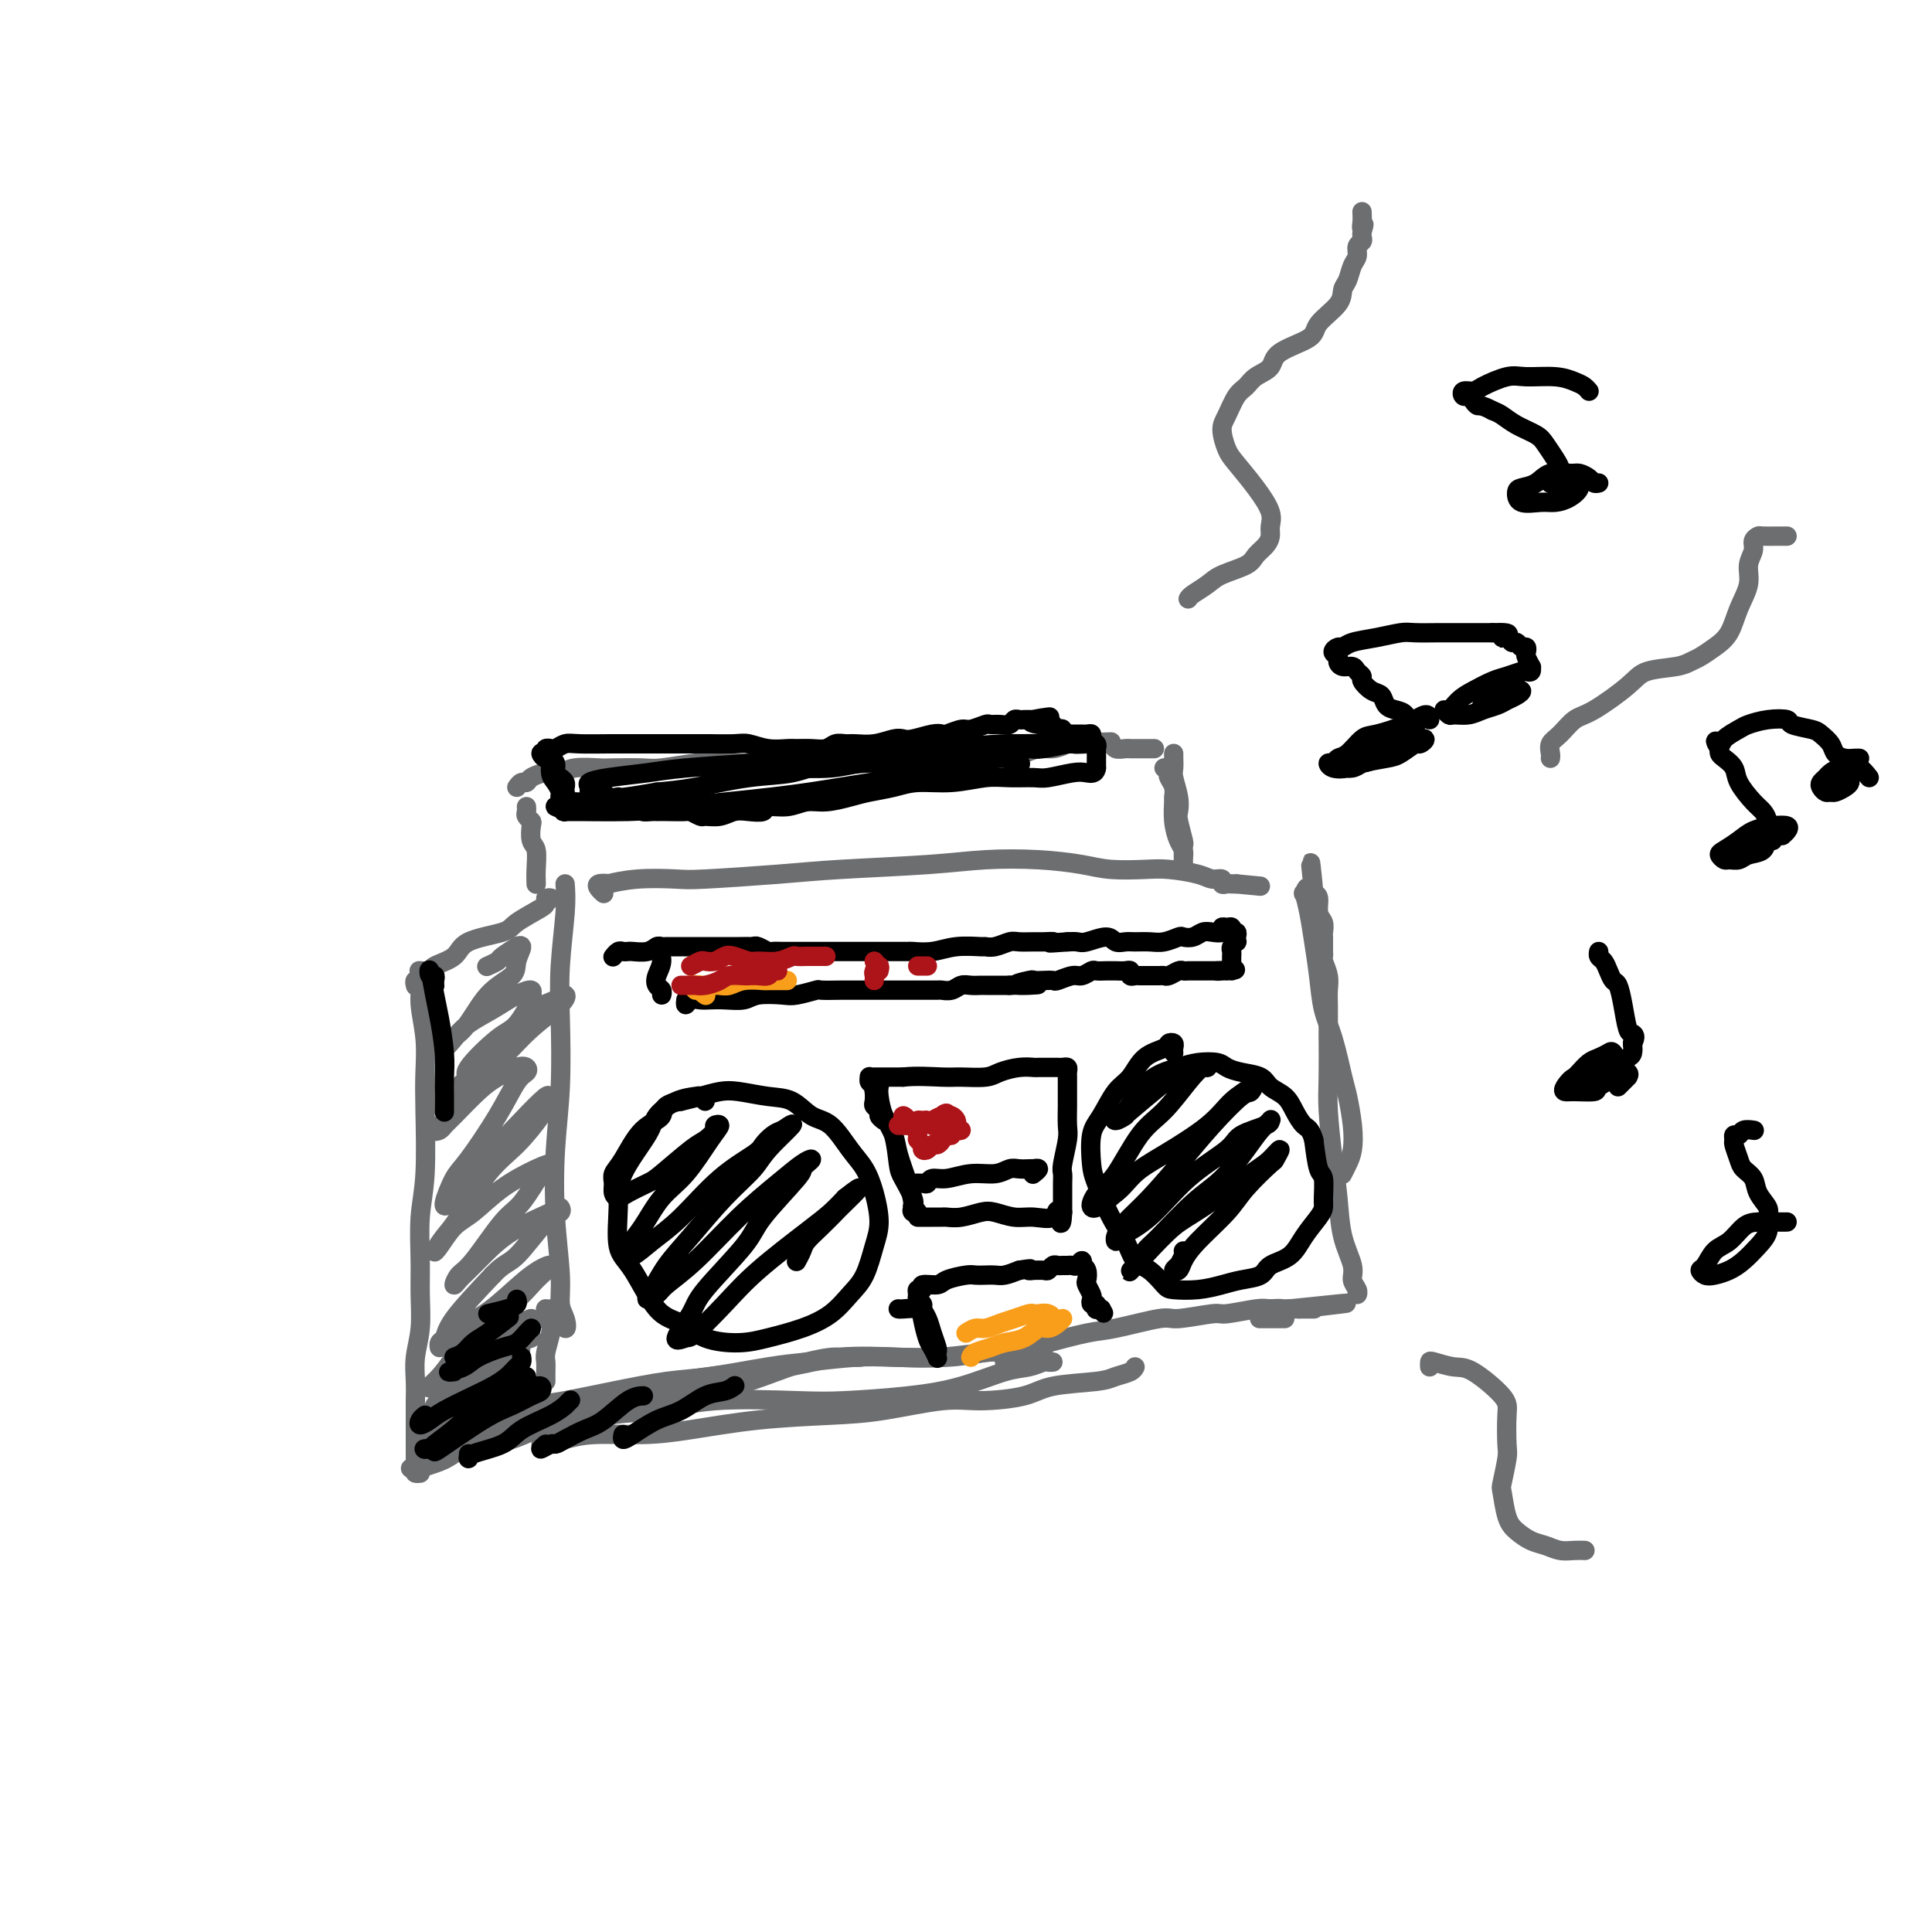 <svg viewBox='0 0 400 400' version='1.1' xmlns='http://www.w3.org/2000/svg' xmlns:xlink='http://www.w3.org/1999/xlink'><g fill='none' stroke='rgb(109,110,112)' stroke-width='4' stroke-linecap='round' stroke-linejoin='round'><path d='M117,183c0.111,1.532 0.222,3.064 0,6c-0.222,2.936 -0.779,7.277 -1,11c-0.221,3.723 -0.108,6.830 0,11c0.108,4.170 0.210,9.403 0,14c-0.210,4.597 -0.732,8.557 -1,13c-0.268,4.443 -0.280,9.369 0,14c0.280,4.631 0.853,8.968 1,12c0.147,3.032 -0.132,4.760 0,6c0.132,1.240 0.676,1.993 1,3c0.324,1.007 0.427,2.270 0,2c-0.427,-0.270 -1.384,-2.073 -2,-3c-0.616,-0.927 -0.890,-0.979 -1,-1c-0.110,-0.021 -0.055,-0.010 0,0'/><path d='M113,186c0.543,-0.104 1.087,-0.207 1,0c-0.087,0.207 -0.804,0.726 -1,1c-0.196,0.274 0.130,0.304 -1,1c-1.130,0.696 -3.715,2.060 -5,3c-1.285,0.940 -1.271,1.457 -3,2c-1.729,0.543 -5.203,1.112 -7,2c-1.797,0.888 -1.917,2.094 -3,3c-1.083,0.906 -3.127,1.511 -4,2c-0.873,0.489 -0.574,0.863 -1,1c-0.426,0.137 -1.576,0.037 -2,0c-0.424,-0.037 -0.121,-0.011 0,0c0.121,0.011 0.061,0.005 0,0'/><path d='M86,204c0.033,0.123 0.065,0.246 0,0c-0.065,-0.246 -0.228,-0.861 0,-1c0.228,-0.139 0.845,0.198 1,1c0.155,0.802 -0.154,2.067 0,4c0.154,1.933 0.769,4.533 1,7c0.231,2.467 0.076,4.801 0,7c-0.076,2.199 -0.073,4.263 0,8c0.073,3.737 0.217,9.149 0,13c-0.217,3.851 -0.794,6.143 -1,9c-0.206,2.857 -0.041,6.280 0,9c0.041,2.720 -0.042,4.738 0,7c0.042,2.262 0.207,4.768 0,7c-0.207,2.232 -0.788,4.190 -1,6c-0.212,1.810 -0.057,3.472 0,5c0.057,1.528 0.015,2.920 0,4c-0.015,1.080 -0.004,1.846 0,3c0.004,1.154 0.001,2.694 0,4c-0.001,1.306 -0.001,2.378 0,3c0.001,0.622 0.004,0.794 0,1c-0.004,0.206 -0.015,0.448 0,1c0.015,0.552 0.056,1.416 0,2c-0.056,0.584 -0.207,0.888 0,1c0.207,0.112 0.774,0.032 1,0c0.226,-0.032 0.113,-0.016 0,0'/><path d='M85,304c0.915,-0.022 1.830,-0.045 2,0c0.170,0.045 -0.404,0.157 0,0c0.404,-0.157 1.785,-0.585 3,-1c1.215,-0.415 2.262,-0.819 4,-2c1.738,-1.181 4.167,-3.140 6,-4c1.833,-0.860 3.069,-0.623 4,-1c0.931,-0.377 1.556,-1.369 2,-2c0.444,-0.631 0.707,-0.901 1,-1c0.293,-0.099 0.617,-0.027 1,0c0.383,0.027 0.824,0.008 1,0c0.176,-0.008 0.088,-0.004 0,0'/><path d='M112,273c0.451,-0.265 0.902,-0.531 1,-1c0.098,-0.469 -0.156,-1.143 0,-1c0.156,0.143 0.721,1.103 1,2c0.279,0.897 0.271,1.732 0,3c-0.271,1.268 -0.805,2.970 -1,4c-0.195,1.030 -0.052,1.386 0,2c0.052,0.614 0.014,1.484 0,2c-0.014,0.516 -0.004,0.677 0,1c0.004,0.323 0.001,0.806 0,1c-0.001,0.194 -0.001,0.097 0,0'/><path d='M97,296c-0.781,0.318 -1.561,0.636 -2,1c-0.439,0.364 -0.535,0.772 -1,1c-0.465,0.228 -1.298,0.274 -1,0c0.298,-0.274 1.729,-0.870 3,-2c1.271,-1.130 2.384,-2.794 4,-4c1.616,-1.206 3.736,-1.954 5,-3c1.264,-1.046 1.674,-2.391 2,-3c0.326,-0.609 0.570,-0.483 0,0c-0.570,0.483 -1.954,1.323 -3,2c-1.046,0.677 -1.753,1.190 -3,2c-1.247,0.810 -3.033,1.918 -4,3c-0.967,1.082 -1.117,2.140 -2,3c-0.883,0.860 -2.501,1.522 -3,2c-0.499,0.478 0.120,0.771 0,1c-0.120,0.229 -0.980,0.392 -1,0c-0.020,-0.392 0.802,-1.341 2,-3c1.198,-1.659 2.774,-4.027 4,-6c1.226,-1.973 2.102,-3.550 4,-5c1.898,-1.450 4.819,-2.774 6,-4c1.181,-1.226 0.621,-2.354 1,-3c0.379,-0.646 1.695,-0.809 2,-1c0.305,-0.191 -0.401,-0.411 -1,0c-0.599,0.411 -1.091,1.451 -3,3c-1.909,1.549 -5.235,3.606 -7,5c-1.765,1.394 -1.968,2.126 -3,3c-1.032,0.874 -2.893,1.889 -4,3c-1.107,1.111 -1.459,2.317 -2,3c-0.541,0.683 -1.270,0.841 -2,1'/><path d='M88,295c-2.905,2.277 -0.167,-0.530 1,-2c1.167,-1.470 0.763,-1.604 1,-2c0.237,-0.396 1.117,-1.053 3,-3c1.883,-1.947 4.771,-5.184 7,-7c2.229,-1.816 3.799,-2.211 5,-3c1.201,-0.789 2.034,-1.973 3,-3c0.966,-1.027 2.066,-1.898 2,-2c-0.066,-0.102 -1.299,0.566 -2,1c-0.701,0.434 -0.871,0.635 -1,1c-0.129,0.365 -0.218,0.894 -2,2c-1.782,1.106 -5.257,2.789 -7,4c-1.743,1.211 -1.754,1.949 -3,3c-1.246,1.051 -3.727,2.415 -5,3c-1.273,0.585 -1.338,0.391 -1,0c0.338,-0.391 1.079,-0.978 2,-2c0.921,-1.022 2.022,-2.478 3,-4c0.978,-1.522 1.832,-3.109 4,-5c2.168,-1.891 5.649,-4.085 8,-6c2.351,-1.915 3.572,-3.552 5,-5c1.428,-1.448 3.062,-2.708 3,-3c-0.062,-0.292 -1.820,0.385 -4,2c-2.180,1.615 -4.781,4.166 -7,6c-2.219,1.834 -4.055,2.949 -6,4c-1.945,1.051 -3.998,2.039 -5,3c-1.002,0.961 -0.954,1.896 -1,2c-0.046,0.104 -0.188,-0.622 0,-1c0.188,-0.378 0.704,-0.410 1,-1c0.296,-0.590 0.370,-1.740 2,-4c1.630,-2.260 4.815,-5.630 8,-9'/><path d='M102,264c2.364,-2.520 3.274,-2.321 5,-4c1.726,-1.679 4.270,-5.238 6,-7c1.730,-1.762 2.647,-1.728 3,-2c0.353,-0.272 0.141,-0.852 0,-1c-0.141,-0.148 -0.212,0.134 -2,1c-1.788,0.866 -5.292,2.314 -8,4c-2.708,1.686 -4.618,3.608 -6,5c-1.382,1.392 -2.235,2.254 -3,3c-0.765,0.746 -1.443,1.377 -2,2c-0.557,0.623 -0.993,1.237 -1,1c-0.007,-0.237 0.415,-1.325 1,-2c0.585,-0.675 1.332,-0.936 3,-3c1.668,-2.064 4.256,-5.930 6,-8c1.744,-2.070 2.644,-2.343 4,-4c1.356,-1.657 3.169,-4.696 4,-6c0.831,-1.304 0.680,-0.872 1,-1c0.320,-0.128 1.110,-0.815 1,-1c-0.110,-0.185 -1.122,0.132 -3,1c-1.878,0.868 -4.624,2.288 -7,4c-2.376,1.712 -4.382,3.717 -6,5c-1.618,1.283 -2.847,1.843 -4,3c-1.153,1.157 -2.228,2.911 -3,4c-0.772,1.089 -1.240,1.511 -1,1c0.240,-0.511 1.188,-1.957 2,-3c0.812,-1.043 1.488,-1.683 3,-4c1.512,-2.317 3.860,-6.310 6,-9c2.140,-2.690 4.071,-4.077 6,-6c1.929,-1.923 3.857,-4.381 5,-6c1.143,-1.619 1.500,-2.397 2,-3c0.500,-0.603 1.143,-1.029 1,-1c-0.143,0.029 -1.071,0.515 -2,1'/><path d='M113,228c2.217,-3.684 -3.240,2.105 -6,5c-2.760,2.895 -2.822,2.896 -4,4c-1.178,1.104 -3.473,3.312 -5,5c-1.527,1.688 -2.288,2.855 -3,4c-0.712,1.145 -1.377,2.269 -2,3c-0.623,0.731 -1.205,1.068 -1,0c0.205,-1.068 1.197,-3.543 2,-5c0.803,-1.457 1.418,-1.896 3,-4c1.582,-2.104 4.133,-5.872 6,-9c1.867,-3.128 3.052,-5.617 4,-7c0.948,-1.383 1.659,-1.660 2,-2c0.341,-0.340 0.313,-0.743 0,-1c-0.313,-0.257 -0.910,-0.367 -2,0c-1.090,0.367 -2.673,1.212 -4,2c-1.327,0.788 -2.399,1.519 -4,3c-1.601,1.481 -3.732,3.712 -5,5c-1.268,1.288 -1.674,1.633 -2,2c-0.326,0.367 -0.572,0.757 -1,1c-0.428,0.243 -1.039,0.338 -1,0c0.039,-0.338 0.727,-1.110 1,-1c0.273,0.110 0.129,1.103 1,0c0.871,-1.103 2.757,-4.300 5,-7c2.243,-2.700 4.845,-4.903 7,-7c2.155,-2.097 3.864,-4.090 6,-6c2.136,-1.910 4.700,-3.739 6,-5c1.300,-1.261 1.337,-1.954 1,-2c-0.337,-0.046 -1.049,0.555 -2,1c-0.951,0.445 -2.141,0.735 -4,2c-1.859,1.265 -4.388,3.504 -6,5c-1.612,1.496 -2.306,2.248 -3,3'/><path d='M102,217c-3.022,2.188 -3.578,3.158 -4,4c-0.422,0.842 -0.710,1.557 -1,2c-0.290,0.443 -0.580,0.614 -1,1c-0.420,0.386 -0.969,0.986 -1,1c-0.031,0.014 0.455,-0.559 1,-1c0.545,-0.441 1.149,-0.749 1,-1c-0.149,-0.251 -1.049,-0.444 0,-2c1.049,-1.556 4.049,-4.474 6,-6c1.951,-1.526 2.855,-1.662 4,-3c1.145,-1.338 2.531,-3.880 3,-5c0.469,-1.120 0.022,-0.817 0,-1c-0.022,-0.183 0.381,-0.853 0,-1c-0.381,-0.147 -1.544,0.227 -3,1c-1.456,0.773 -3.203,1.943 -5,3c-1.797,1.057 -3.645,2.002 -5,3c-1.355,0.998 -2.219,2.051 -3,3c-0.781,0.949 -1.480,1.794 -2,2c-0.520,0.206 -0.861,-0.227 -1,0c-0.139,0.227 -0.075,1.113 0,1c0.075,-0.113 0.162,-1.226 1,-2c0.838,-0.774 2.426,-1.210 4,-3c1.574,-1.790 3.135,-4.934 5,-7c1.865,-2.066 4.033,-3.053 5,-4c0.967,-0.947 0.732,-1.855 1,-3c0.268,-1.145 1.041,-2.528 1,-3c-0.041,-0.472 -0.894,-0.032 -1,0c-0.106,0.032 0.535,-0.345 0,0c-0.535,0.345 -2.247,1.412 -3,2c-0.753,0.588 -0.549,0.697 -1,1c-0.451,0.303 -1.557,0.801 -2,1c-0.443,0.199 -0.221,0.100 0,0'/><path d='M125,185c-0.353,-0.312 -0.706,-0.623 -1,-1c-0.294,-0.377 -0.528,-0.819 0,-1c0.528,-0.181 1.818,-0.100 2,0c0.182,0.100 -0.745,0.220 0,0c0.745,-0.220 3.160,-0.780 6,-1c2.840,-0.220 6.104,-0.100 8,0c1.896,0.100 2.424,0.181 6,0c3.576,-0.181 10.200,-0.624 15,-1c4.800,-0.376 7.778,-0.687 13,-1c5.222,-0.313 12.690,-0.630 18,-1c5.310,-0.370 8.461,-0.792 12,-1c3.539,-0.208 7.466,-0.200 11,0c3.534,0.200 6.676,0.592 9,1c2.324,0.408 3.829,0.831 6,1c2.171,0.169 5.006,0.083 7,0c1.994,-0.083 3.146,-0.162 5,0c1.854,0.162 4.409,0.565 6,1c1.591,0.435 2.219,0.901 3,1c0.781,0.099 1.715,-0.170 2,0c0.285,0.170 -0.078,0.777 0,1c0.078,0.223 0.598,0.060 1,0c0.402,-0.060 0.686,-0.017 1,0c0.314,0.017 0.657,0.009 1,0'/><path d='M256,183c8.667,0.833 4.333,0.417 0,0'/><path d='M117,293c-0.744,0.033 -1.489,0.067 -2,0c-0.511,-0.067 -0.790,-0.234 -1,0c-0.210,0.234 -0.352,0.869 0,1c0.352,0.131 1.196,-0.244 3,-1c1.804,-0.756 4.566,-1.895 8,-3c3.434,-1.105 7.540,-2.177 11,-3c3.460,-0.823 6.276,-1.396 11,-2c4.724,-0.604 11.357,-1.237 16,-2c4.643,-0.763 7.296,-1.654 11,-2c3.704,-0.346 8.461,-0.145 12,0c3.539,0.145 5.862,0.235 9,0c3.138,-0.235 7.091,-0.795 9,-1c1.909,-0.205 1.774,-0.056 3,0c1.226,0.056 3.814,0.018 5,0c1.186,-0.018 0.969,-0.015 1,0c0.031,0.015 0.310,0.043 1,0c0.690,-0.043 1.793,-0.155 2,0c0.207,0.155 -0.481,0.578 -2,1c-1.519,0.422 -3.871,0.844 -5,1c-1.129,0.156 -1.037,0.044 -1,0c0.037,-0.044 0.018,-0.022 0,0'/><path d='M106,295c-0.540,0.098 -1.079,0.196 -1,0c0.079,-0.196 0.778,-0.685 1,-1c0.222,-0.315 -0.032,-0.456 1,-1c1.032,-0.544 3.350,-1.493 5,-2c1.650,-0.507 2.632,-0.574 5,-1c2.368,-0.426 6.123,-1.213 10,-2c3.877,-0.787 7.876,-1.574 11,-2c3.124,-0.426 5.372,-0.493 9,-1c3.628,-0.507 8.636,-1.456 12,-2c3.364,-0.544 5.085,-0.685 8,-1c2.915,-0.315 7.025,-0.806 10,-1c2.975,-0.194 4.816,-0.092 8,0c3.184,0.092 7.713,0.175 11,0c3.287,-0.175 5.332,-0.609 8,-1c2.668,-0.391 5.958,-0.740 8,-1c2.042,-0.260 2.835,-0.433 5,-1c2.165,-0.567 5.701,-1.529 8,-2c2.299,-0.471 3.360,-0.451 6,-1c2.640,-0.549 6.857,-1.668 9,-2c2.143,-0.332 2.210,0.121 4,0c1.790,-0.121 5.302,-0.817 7,-1c1.698,-0.183 1.581,0.147 3,0c1.419,-0.147 4.372,-0.771 6,-1c1.628,-0.229 1.931,-0.061 3,0c1.069,0.061 2.905,0.016 4,0c1.095,-0.016 1.448,-0.004 2,0c0.552,0.004 1.302,0.001 2,0c0.698,-0.001 1.342,-0.000 1,0c-0.342,0.000 -1.671,0.000 -3,0'/><path d='M269,271c19.903,-2.321 4.159,-0.622 -2,0c-6.159,0.622 -2.735,0.167 -2,0c0.735,-0.167 -1.219,-0.048 -2,0c-0.781,0.048 -0.391,0.024 0,0'/><path d='M90,297c-0.302,0.342 -0.603,0.684 -1,1c-0.397,0.316 -0.888,0.606 -1,1c-0.112,0.394 0.157,0.891 0,1c-0.157,0.109 -0.740,-0.171 -1,0c-0.260,0.171 -0.196,0.794 0,1c0.196,0.206 0.524,-0.003 1,0c0.476,0.003 1.101,0.218 2,0c0.899,-0.218 2.074,-0.871 3,-1c0.926,-0.129 1.603,0.264 4,0c2.397,-0.264 6.514,-1.185 9,-2c2.486,-0.815 3.340,-1.525 8,-3c4.660,-1.475 13.126,-3.716 19,-5c5.874,-1.284 9.157,-1.612 15,-3c5.843,-1.388 14.246,-3.836 19,-5c4.754,-1.164 5.859,-1.044 7,-1c1.141,0.044 2.319,0.011 3,0c0.681,-0.011 0.867,-0.001 1,0c0.133,0.001 0.214,-0.005 0,0c-0.214,0.005 -0.724,0.023 -1,0c-0.276,-0.023 -0.317,-0.086 -2,0c-1.683,0.086 -5.008,0.322 -8,1c-2.992,0.678 -5.652,1.798 -9,3c-3.348,1.202 -7.385,2.486 -9,3c-1.615,0.514 -0.807,0.257 0,0'/><path d='M97,300c-1.466,-0.129 -2.932,-0.259 -4,0c-1.068,0.259 -1.738,0.906 -1,1c0.738,0.094 2.884,-0.364 4,-1c1.116,-0.636 1.203,-1.450 3,-2c1.797,-0.550 5.303,-0.834 7,-1c1.697,-0.166 1.586,-0.213 5,-1c3.414,-0.787 10.352,-2.315 15,-3c4.648,-0.685 7.005,-0.526 10,-1c2.995,-0.474 6.629,-1.582 12,-2c5.371,-0.418 12.481,-0.147 17,0c4.519,0.147 6.449,0.170 10,0c3.551,-0.170 8.724,-0.533 13,-1c4.276,-0.467 7.656,-1.039 11,-2c3.344,-0.961 6.651,-2.310 9,-3c2.349,-0.690 3.740,-0.721 5,-1c1.260,-0.279 2.389,-0.807 3,-1c0.611,-0.193 0.703,-0.052 1,0c0.297,0.052 0.799,0.015 1,0c0.201,-0.015 0.100,-0.007 0,0'/><path d='M112,299c1.679,-0.305 3.358,-0.610 5,-1c1.642,-0.390 3.248,-0.864 6,-1c2.752,-0.136 6.652,0.067 10,0c3.348,-0.067 6.144,-0.404 10,-1c3.856,-0.596 8.771,-1.452 14,-2c5.229,-0.548 10.772,-0.790 15,-1c4.228,-0.210 7.140,-0.389 11,-1c3.860,-0.611 8.669,-1.655 12,-2c3.331,-0.345 5.185,0.010 8,0c2.815,-0.010 6.593,-0.384 9,-1c2.407,-0.616 3.444,-1.475 6,-2c2.556,-0.525 6.633,-0.715 9,-1c2.367,-0.285 3.026,-0.664 4,-1c0.974,-0.336 2.262,-0.629 3,-1c0.738,-0.371 0.925,-0.820 1,-1c0.075,-0.180 0.037,-0.090 0,0'/><path d='M281,267c-0.034,0.490 -0.068,0.981 0,1c0.068,0.019 0.240,-0.432 0,-1c-0.240,-0.568 -0.890,-1.252 -1,-2c-0.110,-0.748 0.321,-1.560 0,-3c-0.321,-1.440 -1.392,-3.507 -2,-6c-0.608,-2.493 -0.751,-5.410 -1,-8c-0.249,-2.590 -0.603,-4.852 -1,-8c-0.397,-3.148 -0.838,-7.182 -1,-10c-0.162,-2.818 -0.044,-4.421 0,-7c0.044,-2.579 0.013,-6.136 0,-8c-0.013,-1.864 -0.007,-2.037 0,-3c0.007,-0.963 0.016,-2.716 0,-4c-0.016,-1.284 -0.057,-2.098 0,-3c0.057,-0.902 0.211,-1.890 0,-3c-0.211,-1.110 -0.789,-2.340 -1,-3c-0.211,-0.660 -0.057,-0.750 0,-1c0.057,-0.250 0.015,-0.659 0,-1c-0.015,-0.341 -0.004,-0.615 0,-1c0.004,-0.385 0.002,-0.880 0,-1c-0.002,-0.120 -0.005,0.135 0,0c0.005,-0.135 0.016,-0.659 0,-1c-0.016,-0.341 -0.060,-0.497 0,-1c0.060,-0.503 0.222,-1.351 0,-2c-0.222,-0.649 -0.829,-1.098 -1,-2c-0.171,-0.902 0.094,-2.258 0,-3c-0.094,-0.742 -0.547,-0.871 -1,-1'/><path d='M272,185c-1.347,-12.605 -0.214,-3.118 0,0c0.214,3.118 -0.490,-0.132 -1,-1c-0.510,-0.868 -0.827,0.646 -1,1c-0.173,0.354 -0.202,-0.451 0,0c0.202,0.451 0.634,2.157 1,4c0.366,1.843 0.665,3.824 1,6c0.335,2.176 0.705,4.547 1,7c0.295,2.453 0.513,4.987 1,7c0.487,2.013 1.241,3.505 2,6c0.759,2.495 1.521,5.995 2,8c0.479,2.005 0.675,2.517 1,4c0.325,1.483 0.781,3.939 1,6c0.219,2.061 0.203,3.728 0,5c-0.203,1.272 -0.593,2.150 -1,3c-0.407,0.850 -0.831,1.671 -1,2c-0.169,0.329 -0.085,0.164 0,0'/><path d='M266,273c-0.716,0.000 -1.432,0.000 -2,0c-0.568,0.000 -0.987,0.000 -1,0c-0.013,0.000 0.381,0.000 0,0c-0.381,0.000 -1.537,0.000 -2,0c-0.463,0.000 -0.231,0.000 0,0'/><path d='M111,182c0.008,0.651 0.016,1.302 0,1c-0.016,-0.302 -0.056,-1.558 0,-3c0.056,-1.442 0.207,-3.069 0,-4c-0.207,-0.931 -0.774,-1.166 -1,-2c-0.226,-0.834 -0.113,-2.266 0,-3c0.113,-0.734 0.226,-0.771 0,-1c-0.226,-0.229 -0.793,-0.649 -1,-1c-0.207,-0.351 -0.056,-0.633 0,-1c0.056,-0.367 0.016,-0.819 0,-1c-0.016,-0.181 -0.008,-0.090 0,0'/><path d='M107,163c0.321,-0.444 0.642,-0.889 1,-1c0.358,-0.111 0.754,0.110 1,0c0.246,-0.110 0.342,-0.551 1,-1c0.658,-0.449 1.877,-0.905 3,-1c1.123,-0.095 2.149,0.170 3,0c0.851,-0.170 1.525,-0.777 3,-1c1.475,-0.223 3.750,-0.064 5,0c1.250,0.064 1.474,0.031 3,0c1.526,-0.031 4.352,-0.061 6,0c1.648,0.061 2.117,0.212 4,0c1.883,-0.212 5.180,-0.789 7,-1c1.820,-0.211 2.164,-0.056 5,0c2.836,0.056 8.163,0.015 11,0c2.837,-0.015 3.183,-0.003 5,0c1.817,0.003 5.105,-0.003 7,0c1.895,0.003 2.398,0.015 4,0c1.602,-0.015 4.303,-0.057 6,0c1.697,0.057 2.389,0.212 4,0c1.611,-0.212 4.141,-0.793 6,-1c1.859,-0.207 3.046,-0.041 4,0c0.954,0.041 1.674,-0.042 3,0c1.326,0.042 3.257,0.208 4,0c0.743,-0.208 0.299,-0.792 1,-1c0.701,-0.208 2.547,-0.041 4,0c1.453,0.041 2.514,-0.044 3,0c0.486,0.044 0.398,0.218 1,0c0.602,-0.218 1.893,-0.828 3,-1c1.107,-0.172 2.031,0.094 3,0c0.969,-0.094 1.985,-0.547 3,-1'/><path d='M221,154c16.352,-0.774 6.231,-0.208 3,0c-3.231,0.208 0.429,0.060 2,0c1.571,-0.060 1.054,-0.030 1,0c-0.054,0.030 0.354,0.061 1,0c0.646,-0.061 1.531,-0.212 2,0c0.469,0.212 0.521,0.789 1,1c0.479,0.211 1.385,0.057 2,0c0.615,-0.057 0.938,-0.015 1,0c0.062,0.015 -0.138,0.004 0,0c0.138,-0.004 0.615,-0.001 1,0c0.385,0.001 0.678,0.000 1,0c0.322,-0.000 0.674,-0.000 1,0c0.326,0.000 0.626,0.000 1,0c0.374,-0.000 0.821,-0.000 1,0c0.179,0.000 0.089,0.000 0,0'/><path d='M243,156c0.002,0.474 0.004,0.948 0,1c-0.004,0.052 -0.015,-0.319 0,0c0.015,0.319 0.056,1.329 0,2c-0.056,0.671 -0.207,1.003 0,2c0.207,0.997 0.774,2.659 1,4c0.226,1.341 0.113,2.362 0,3c-0.113,0.638 -0.227,0.894 0,2c0.227,1.106 0.793,3.062 1,4c0.207,0.938 0.055,0.858 0,1c-0.055,0.142 -0.014,0.505 0,1c0.014,0.495 0.001,1.123 0,2c-0.001,0.877 0.010,2.003 0,2c-0.010,-0.003 -0.041,-1.136 0,-2c0.041,-0.864 0.154,-1.459 0,-2c-0.154,-0.541 -0.576,-1.026 -1,-2c-0.424,-0.974 -0.849,-2.436 -1,-4c-0.151,-1.564 -0.027,-3.231 0,-4c0.027,-0.769 -0.044,-0.641 0,-1c0.044,-0.359 0.204,-1.207 0,-2c-0.204,-0.793 -0.773,-1.533 -1,-2c-0.227,-0.467 -0.112,-0.661 0,-1c0.112,-0.339 0.223,-0.822 0,-1c-0.223,-0.178 -0.778,-0.051 -1,0c-0.222,0.051 -0.111,0.025 0,0'/></g>
<g fill='none' stroke='rgb(0,0,0)' stroke-width='4' stroke-linecap='round' stroke-linejoin='round'><path d='M113,156c-0.504,-0.134 -1.008,-0.269 -1,0c0.008,0.269 0.528,0.940 1,1c0.472,0.060 0.896,-0.492 1,0c0.104,0.492 -0.112,2.027 0,3c0.112,0.973 0.552,1.382 1,2c0.448,0.618 0.904,1.445 1,2c0.096,0.555 -0.170,0.839 0,1c0.170,0.161 0.775,0.197 1,0c0.225,-0.197 0.070,-0.629 0,-1c-0.070,-0.371 -0.056,-0.680 0,-1c0.056,-0.320 0.155,-0.650 0,-1c-0.155,-0.350 -0.562,-0.721 -1,-1c-0.438,-0.279 -0.906,-0.466 -1,-1c-0.094,-0.534 0.185,-1.414 0,-2c-0.185,-0.586 -0.835,-0.879 -1,-1c-0.165,-0.121 0.155,-0.071 0,0c-0.155,0.071 -0.786,0.164 -1,0c-0.214,-0.164 -0.013,-0.584 0,-1c0.013,-0.416 -0.162,-0.830 0,-1c0.162,-0.170 0.662,-0.098 1,0c0.338,0.098 0.513,0.222 1,0c0.487,-0.222 1.284,-0.792 2,-1c0.716,-0.208 1.349,-0.056 3,0c1.651,0.056 4.319,0.015 6,0c1.681,-0.015 2.376,-0.004 4,0c1.624,0.004 4.178,0.001 6,0c1.822,-0.001 2.911,-0.001 4,0'/><path d='M140,154c4.641,0.001 4.743,0.004 5,0c0.257,-0.004 0.667,-0.015 2,0c1.333,0.015 3.588,0.057 5,0c1.412,-0.057 1.981,-0.212 3,0c1.019,0.212 2.489,0.790 4,1c1.511,0.210 3.062,0.053 4,0c0.938,-0.053 1.263,0.000 2,0c0.737,-0.000 1.887,-0.053 3,0c1.113,0.053 2.191,0.211 3,0c0.809,-0.211 1.351,-0.792 2,-1c0.649,-0.208 1.406,-0.042 2,0c0.594,0.042 1.025,-0.040 2,0c0.975,0.040 2.495,0.203 4,0c1.505,-0.203 2.995,-0.773 4,-1c1.005,-0.227 1.524,-0.112 2,0c0.476,0.112 0.908,0.222 2,0c1.092,-0.222 2.843,-0.776 4,-1c1.157,-0.224 1.718,-0.116 2,0c0.282,0.116 0.284,0.241 1,0c0.716,-0.241 2.145,-0.850 3,-1c0.855,-0.150 1.136,0.157 2,0c0.864,-0.157 2.311,-0.778 3,-1c0.689,-0.222 0.618,-0.045 1,0c0.382,0.045 1.215,-0.040 2,0c0.785,0.040 1.523,0.207 2,0c0.477,-0.207 0.695,-0.787 1,-1c0.305,-0.213 0.698,-0.057 1,0c0.302,0.057 0.515,0.016 1,0c0.485,-0.016 1.243,-0.008 2,0'/><path d='M214,149c6.605,-0.989 1.616,-0.462 0,0c-1.616,0.462 0.141,0.860 1,1c0.859,0.140 0.821,0.024 1,0c0.179,-0.024 0.574,0.045 1,0c0.426,-0.045 0.884,-0.204 1,0c0.116,0.204 -0.110,0.773 0,1c0.110,0.227 0.554,0.113 1,0c0.446,-0.113 0.893,-0.227 1,0c0.107,0.227 -0.125,0.793 0,1c0.125,0.207 0.607,0.055 1,0c0.393,-0.055 0.696,-0.015 1,0c0.304,0.015 0.607,0.003 1,0c0.393,-0.003 0.875,0.002 1,0c0.125,-0.002 -0.106,-0.012 0,0c0.106,0.012 0.550,0.045 1,0c0.450,-0.045 0.905,-0.167 1,0c0.095,0.167 -0.171,0.622 0,1c0.171,0.378 0.778,0.679 1,1c0.222,0.321 0.060,0.663 0,1c-0.060,0.337 -0.016,0.668 0,1c0.016,0.332 0.004,0.666 0,1c-0.004,0.334 -0.001,0.667 0,1c0.001,0.333 0.001,0.667 0,1'/><path d='M227,159c-0.189,1.326 -1.162,1.140 -2,1c-0.838,-0.140 -1.541,-0.235 -3,0c-1.459,0.235 -3.676,0.799 -5,1c-1.324,0.201 -1.757,0.039 -3,0c-1.243,-0.039 -3.296,0.045 -5,0c-1.704,-0.045 -3.057,-0.219 -5,0c-1.943,0.219 -4.475,0.832 -7,1c-2.525,0.168 -5.042,-0.109 -7,0c-1.958,0.109 -3.356,0.602 -5,1c-1.644,0.398 -3.534,0.699 -5,1c-1.466,0.301 -2.509,0.601 -4,1c-1.491,0.399 -3.430,0.895 -5,1c-1.570,0.105 -2.769,-0.182 -4,0c-1.231,0.182 -2.493,0.832 -4,1c-1.507,0.168 -3.260,-0.147 -4,0c-0.740,0.147 -0.468,0.757 -1,1c-0.532,0.243 -1.867,0.119 -3,0c-1.133,-0.119 -2.062,-0.232 -3,0c-0.938,0.232 -1.884,0.808 -3,1c-1.116,0.192 -2.403,-0.001 -3,0c-0.597,0.001 -0.504,0.196 -1,0c-0.496,-0.196 -1.583,-0.785 -2,-1c-0.417,-0.215 -0.166,-0.058 -1,0c-0.834,0.058 -2.753,0.016 -4,0c-1.247,-0.016 -1.823,-0.007 -2,0c-0.177,0.007 0.045,0.012 0,0c-0.045,-0.012 -0.358,-0.042 -1,0c-0.642,0.042 -1.612,0.155 -2,0c-0.388,-0.155 -0.194,-0.577 0,-1'/><path d='M133,167c-2.670,-0.309 -1.345,-0.082 -1,0c0.345,0.082 -0.290,0.019 -1,0c-0.710,-0.019 -1.496,0.005 -2,0c-0.504,-0.005 -0.728,-0.039 -1,0c-0.272,0.039 -0.593,0.150 -1,0c-0.407,-0.150 -0.900,-0.562 -1,-1c-0.100,-0.438 0.194,-0.901 0,-1c-0.194,-0.099 -0.874,0.167 -1,0c-0.126,-0.167 0.304,-0.766 0,-1c-0.304,-0.234 -1.341,-0.104 -2,0c-0.659,0.104 -0.940,0.183 -1,0c-0.060,-0.183 0.099,-0.626 0,-1c-0.099,-0.374 -0.458,-0.678 0,-1c0.458,-0.322 1.731,-0.662 4,-1c2.269,-0.338 5.534,-0.673 8,-1c2.466,-0.327 4.132,-0.647 8,-1c3.868,-0.353 9.936,-0.740 14,-1c4.064,-0.260 6.124,-0.393 10,-1c3.876,-0.607 9.568,-1.689 13,-2c3.432,-0.311 4.605,0.151 6,0c1.395,-0.151 3.014,-0.913 4,-1c0.986,-0.087 1.339,0.500 1,1c-0.339,0.500 -1.371,0.911 -2,1c-0.629,0.089 -0.855,-0.146 -1,0c-0.145,0.146 -0.210,0.673 -3,1c-2.790,0.327 -8.306,0.455 -12,1c-3.694,0.545 -5.568,1.507 -8,2c-2.432,0.493 -5.424,0.517 -9,1c-3.576,0.483 -7.736,1.424 -11,2c-3.264,0.576 -5.632,0.788 -8,1'/><path d='M136,164c-9.726,1.708 -7.541,0.978 -8,1c-0.459,0.022 -3.564,0.794 -6,1c-2.436,0.206 -4.204,-0.155 -5,0c-0.796,0.155 -0.620,0.827 -1,1c-0.380,0.173 -1.317,-0.152 -1,0c0.317,0.152 1.889,0.781 2,1c0.111,0.219 -1.240,0.029 1,0c2.240,-0.029 8.070,0.105 12,0c3.930,-0.105 5.959,-0.448 11,-1c5.041,-0.552 13.094,-1.313 19,-2c5.906,-0.687 9.665,-1.298 14,-2c4.335,-0.702 9.246,-1.493 13,-2c3.754,-0.507 6.350,-0.728 8,-1c1.650,-0.272 2.353,-0.594 4,-1c1.647,-0.406 4.237,-0.894 5,-1c0.763,-0.106 -0.302,0.172 0,0c0.302,-0.172 1.971,-0.792 2,-1c0.029,-0.208 -1.580,-0.004 -2,0c-0.420,0.004 0.350,-0.191 -1,0c-1.350,0.191 -4.820,0.769 -7,1c-2.180,0.231 -3.072,0.114 -6,0c-2.928,-0.114 -7.894,-0.226 -11,0c-3.106,0.226 -4.352,0.790 -7,1c-2.648,0.210 -6.697,0.066 -9,0c-2.303,-0.066 -2.860,-0.055 -4,0c-1.140,0.055 -2.864,0.156 -3,0c-0.136,-0.156 1.317,-0.567 2,-1c0.683,-0.433 0.595,-0.889 3,-1c2.405,-0.111 7.301,0.124 11,0c3.699,-0.124 6.200,-0.607 10,-1c3.800,-0.393 8.900,-0.697 14,-1'/><path d='M196,155c8.689,-0.845 10.412,-0.959 13,-1c2.588,-0.041 6.040,-0.011 8,0c1.960,0.011 2.426,0.003 3,0c0.574,-0.003 1.254,-0.002 2,0c0.746,0.002 1.556,0.004 2,0c0.444,-0.004 0.521,-0.015 0,0c-0.521,0.015 -1.639,0.057 -2,0c-0.361,-0.057 0.035,-0.211 -1,0c-1.035,0.211 -3.503,0.789 -5,1c-1.497,0.211 -2.024,0.057 -3,0c-0.976,-0.057 -2.402,-0.016 -4,0c-1.598,0.016 -3.369,0.007 -5,0c-1.631,-0.007 -3.123,-0.012 -4,0c-0.877,0.012 -1.141,0.041 -2,0c-0.859,-0.041 -2.314,-0.151 -2,0c0.314,0.151 2.396,0.563 4,1c1.604,0.437 2.729,0.901 4,1c1.271,0.099 2.688,-0.166 4,0c1.312,0.166 2.518,0.762 3,1c0.482,0.238 0.241,0.119 0,0'/><path d='M146,228c-0.400,-0.412 -0.800,-0.824 -1,-1c-0.200,-0.176 -0.201,-0.117 -1,0c-0.799,0.117 -2.396,0.292 -4,1c-1.604,0.708 -3.216,1.950 -4,3c-0.784,1.050 -0.738,1.907 -2,4c-1.262,2.093 -3.830,5.422 -5,8c-1.170,2.578 -0.943,4.405 -1,7c-0.057,2.595 -0.398,5.959 0,8c0.398,2.041 1.536,2.758 3,5c1.464,2.242 3.253,6.010 5,8c1.747,1.990 3.452,2.202 5,3c1.548,0.798 2.938,2.181 5,3c2.062,0.819 4.796,1.072 7,1c2.204,-0.072 3.878,-0.470 6,-1c2.122,-0.530 4.690,-1.190 7,-2c2.310,-0.810 4.360,-1.768 6,-3c1.640,-1.232 2.868,-2.737 4,-4c1.132,-1.263 2.169,-2.284 3,-4c0.831,-1.716 1.458,-4.127 2,-6c0.542,-1.873 0.999,-3.209 1,-5c0.001,-1.791 -0.453,-4.036 -1,-6c-0.547,-1.964 -1.188,-3.647 -2,-5c-0.812,-1.353 -1.797,-2.376 -3,-4c-1.203,-1.624 -2.625,-3.850 -4,-5c-1.375,-1.150 -2.702,-1.223 -4,-2c-1.298,-0.777 -2.566,-2.258 -4,-3c-1.434,-0.742 -3.033,-0.746 -5,-1c-1.967,-0.254 -4.300,-0.759 -6,-1c-1.700,-0.241 -2.765,-0.219 -4,0c-1.235,0.219 -2.638,0.634 -4,1c-1.362,0.366 -2.681,0.683 -4,1'/><path d='M141,228c-4.278,0.584 -3.472,2.043 -4,3c-0.528,0.957 -2.391,1.412 -4,3c-1.609,1.588 -2.964,4.311 -4,6c-1.036,1.689 -1.752,2.346 -2,3c-0.248,0.654 -0.029,1.307 0,2c0.029,0.693 -0.134,1.426 0,2c0.134,0.574 0.564,0.988 1,1c0.436,0.012 0.879,-0.377 2,-1c1.121,-0.623 2.921,-1.480 4,-2c1.079,-0.520 1.437,-0.703 3,-2c1.563,-1.297 4.333,-3.708 6,-5c1.667,-1.292 2.233,-1.465 3,-2c0.767,-0.535 1.736,-1.431 2,-2c0.264,-0.569 -0.176,-0.812 0,-1c0.176,-0.188 0.967,-0.323 1,0c0.033,0.323 -0.692,1.102 -2,3c-1.308,1.898 -3.198,4.913 -5,7c-1.802,2.087 -3.515,3.245 -5,5c-1.485,1.755 -2.741,4.108 -4,6c-1.259,1.892 -2.521,3.322 -3,4c-0.479,0.678 -0.175,0.605 0,1c0.175,0.395 0.222,1.259 1,1c0.778,-0.259 2.288,-1.641 4,-3c1.712,-1.359 3.628,-2.697 6,-5c2.372,-2.303 5.202,-5.573 8,-8c2.798,-2.427 5.564,-4.011 7,-5c1.436,-0.989 1.540,-1.382 2,-2c0.460,-0.618 1.274,-1.462 2,-2c0.726,-0.538 1.363,-0.769 2,-1'/><path d='M162,234c4.668,-3.268 0.338,0.560 -2,3c-2.338,2.440 -2.685,3.490 -4,5c-1.315,1.510 -3.598,3.481 -6,6c-2.402,2.519 -4.924,5.587 -7,8c-2.076,2.413 -3.705,4.173 -5,6c-1.295,1.827 -2.255,3.722 -3,5c-0.745,1.278 -1.276,1.940 -1,2c0.276,0.060 1.360,-0.482 2,-1c0.640,-0.518 0.836,-1.010 2,-2c1.164,-0.990 3.297,-2.476 6,-5c2.703,-2.524 5.976,-6.085 9,-9c3.024,-2.915 5.801,-5.184 8,-7c2.199,-1.816 3.822,-3.180 5,-4c1.178,-0.820 1.913,-1.097 2,-1c0.087,0.097 -0.474,0.569 -1,1c-0.526,0.431 -1.016,0.821 -1,1c0.016,0.179 0.540,0.145 -1,2c-1.540,1.855 -5.144,5.598 -7,8c-1.856,2.402 -1.965,3.463 -4,6c-2.035,2.537 -5.996,6.551 -8,9c-2.004,2.449 -2.050,3.332 -3,5c-0.950,1.668 -2.805,4.120 -3,5c-0.195,0.880 1.270,0.188 2,0c0.730,-0.188 0.726,0.126 2,-1c1.274,-1.126 3.825,-3.694 6,-6c2.175,-2.306 3.975,-4.350 7,-7c3.025,-2.650 7.276,-5.906 10,-8c2.724,-2.094 3.921,-3.027 5,-4c1.079,-0.973 2.039,-1.987 3,-3'/><path d='M175,248c5.499,-4.344 1.748,-0.703 0,1c-1.748,1.703 -1.491,1.469 -2,2c-0.509,0.531 -1.783,1.827 -3,3c-1.217,1.173 -2.378,2.222 -3,3c-0.622,0.778 -0.706,1.287 -1,2c-0.294,0.713 -0.798,1.632 -1,2c-0.202,0.368 -0.101,0.184 0,0'/><path d='M243,218c-0.030,-0.315 -0.059,-0.630 0,-1c0.059,-0.370 0.207,-0.793 0,-1c-0.207,-0.207 -0.768,-0.196 -1,0c-0.232,0.196 -0.134,0.576 -1,1c-0.866,0.424 -2.695,0.890 -4,2c-1.305,1.110 -2.087,2.864 -3,4c-0.913,1.136 -1.956,1.655 -3,3c-1.044,1.345 -2.089,3.517 -3,5c-0.911,1.483 -1.688,2.275 -2,4c-0.312,1.725 -0.159,4.381 0,6c0.159,1.619 0.324,2.200 1,4c0.676,1.800 1.862,4.818 3,7c1.138,2.182 2.228,3.527 3,5c0.772,1.473 1.227,3.075 2,4c0.773,0.925 1.865,1.173 3,2c1.135,0.827 2.312,2.232 3,3c0.688,0.768 0.888,0.897 2,1c1.112,0.103 3.135,0.179 5,0c1.865,-0.179 3.570,-0.613 5,-1c1.430,-0.387 2.584,-0.728 4,-1c1.416,-0.272 3.094,-0.475 4,-1c0.906,-0.525 1.042,-1.373 2,-2c0.958,-0.627 2.740,-1.033 4,-2c1.260,-0.967 1.999,-2.494 3,-4c1.001,-1.506 2.265,-2.991 3,-4c0.735,-1.009 0.940,-1.541 1,-2c0.060,-0.459 -0.025,-0.845 0,-2c0.025,-1.155 0.161,-3.080 0,-4c-0.161,-0.920 -0.617,-0.834 -1,-2c-0.383,-1.166 -0.691,-3.583 -1,-6'/><path d='M272,236c-0.662,-2.396 -1.316,-2.386 -2,-3c-0.684,-0.614 -1.397,-1.852 -2,-3c-0.603,-1.148 -1.096,-2.205 -2,-3c-0.904,-0.795 -2.218,-1.327 -3,-2c-0.782,-0.673 -1.031,-1.488 -2,-2c-0.969,-0.512 -2.659,-0.723 -4,-1c-1.341,-0.277 -2.332,-0.620 -3,-1c-0.668,-0.380 -1.012,-0.797 -2,-1c-0.988,-0.203 -2.621,-0.191 -4,0c-1.379,0.191 -2.506,0.561 -4,1c-1.494,0.439 -3.355,0.945 -5,2c-1.645,1.055 -3.074,2.657 -4,4c-0.926,1.343 -1.350,2.427 -2,3c-0.650,0.573 -1.526,0.634 -2,1c-0.474,0.366 -0.544,1.038 0,1c0.544,-0.038 1.704,-0.787 2,-1c0.296,-0.213 -0.271,0.110 1,-1c1.271,-1.110 4.379,-3.652 6,-5c1.621,-1.348 1.753,-1.501 3,-2c1.247,-0.499 3.609,-1.343 5,-2c1.391,-0.657 1.812,-1.127 2,-1c0.188,0.127 0.145,0.851 0,1c-0.145,0.149 -0.391,-0.276 -1,0c-0.609,0.276 -1.580,1.252 -3,3c-1.420,1.748 -3.288,4.268 -5,6c-1.712,1.732 -3.267,2.677 -5,5c-1.733,2.323 -3.644,6.026 -5,8c-1.356,1.974 -2.157,2.220 -3,3c-0.843,0.780 -1.727,2.095 -2,3c-0.273,0.905 0.065,1.402 1,1c0.935,-0.402 2.468,-1.701 4,-3'/><path d='M231,247c1.444,-1.051 2.555,-2.680 4,-4c1.445,-1.320 3.225,-2.331 6,-4c2.775,-1.669 6.544,-3.994 9,-6c2.456,-2.006 3.598,-3.691 5,-5c1.402,-1.309 3.065,-2.242 4,-3c0.935,-0.758 1.141,-1.340 1,-1c-0.141,0.340 -0.630,1.602 -1,2c-0.370,0.398 -0.620,-0.067 -2,1c-1.380,1.067 -3.890,3.665 -6,6c-2.110,2.335 -3.819,4.405 -6,7c-2.181,2.595 -4.834,5.713 -7,8c-2.166,2.287 -3.846,3.743 -5,5c-1.154,1.257 -1.783,2.316 -2,3c-0.217,0.684 -0.023,0.994 0,1c0.023,0.006 -0.124,-0.291 1,-1c1.124,-0.709 3.521,-1.829 6,-4c2.479,-2.171 5.042,-5.394 8,-8c2.958,-2.606 6.311,-4.594 8,-6c1.689,-1.406 1.715,-2.228 3,-3c1.285,-0.772 3.829,-1.493 5,-2c1.171,-0.507 0.968,-0.800 1,-1c0.032,-0.200 0.297,-0.308 0,0c-0.297,0.308 -1.158,1.031 -2,2c-0.842,0.969 -1.667,2.183 -3,4c-1.333,1.817 -3.174,4.236 -5,6c-1.826,1.764 -3.636,2.873 -6,5c-2.364,2.127 -5.283,5.271 -7,7c-1.717,1.729 -2.231,2.042 -3,3c-0.769,0.958 -1.791,2.559 -2,3c-0.209,0.441 0.396,-0.280 1,-1'/><path d='M236,261c-4.102,4.432 -1.357,1.512 1,-1c2.357,-2.512 4.325,-4.616 6,-6c1.675,-1.384 3.058,-2.048 6,-4c2.942,-1.952 7.444,-5.193 10,-7c2.556,-1.807 3.166,-2.182 4,-3c0.834,-0.818 1.892,-2.080 2,-2c0.108,0.080 -0.733,1.501 -1,2c-0.267,0.499 0.041,0.076 -1,1c-1.041,0.924 -3.430,3.193 -5,5c-1.570,1.807 -2.320,3.151 -4,5c-1.680,1.849 -4.288,4.204 -6,6c-1.712,1.796 -2.526,3.033 -3,4c-0.474,0.967 -0.607,1.664 -1,2c-0.393,0.336 -1.048,0.311 -1,0c0.048,-0.311 0.797,-0.906 1,-1c0.203,-0.094 -0.142,0.315 0,0c0.142,-0.315 0.769,-1.354 1,-2c0.231,-0.646 0.066,-0.899 0,-1c-0.066,-0.101 -0.033,-0.051 0,0'/><path d='M183,232c-0.453,-0.336 -0.906,-0.671 -1,-1c-0.094,-0.329 0.170,-0.651 0,-1c-0.170,-0.349 -0.774,-0.725 -1,-1c-0.226,-0.275 -0.075,-0.449 0,-1c0.075,-0.551 0.072,-1.478 0,-2c-0.072,-0.522 -0.213,-0.639 0,-1c0.213,-0.361 0.782,-0.967 1,-1c0.218,-0.033 0.086,0.505 0,1c-0.086,0.495 -0.126,0.946 0,2c0.126,1.054 0.420,2.713 1,4c0.580,1.287 1.448,2.204 2,4c0.552,1.796 0.788,4.471 1,6c0.212,1.529 0.401,1.913 1,3c0.599,1.087 1.606,2.876 2,4c0.394,1.124 0.173,1.582 0,2c-0.173,0.418 -0.297,0.796 0,1c0.297,0.204 1.015,0.235 1,0c-0.015,-0.235 -0.762,-0.736 -1,-1c-0.238,-0.264 0.035,-0.290 0,-1c-0.035,-0.710 -0.376,-2.104 -1,-4c-0.624,-1.896 -1.529,-4.294 -2,-6c-0.471,-1.706 -0.508,-2.719 -1,-4c-0.492,-1.281 -1.438,-2.830 -2,-4c-0.562,-1.170 -0.739,-1.960 -1,-3c-0.261,-1.040 -0.604,-2.331 -1,-3c-0.396,-0.669 -0.843,-0.715 -1,-1c-0.157,-0.285 -0.023,-0.808 0,-1c0.023,-0.192 -0.066,-0.051 0,0c0.066,0.051 0.287,0.014 1,0c0.713,-0.014 1.918,-0.004 3,0c1.082,0.004 2.041,0.002 3,0'/><path d='M187,223c2.569,-0.306 5.993,-0.072 8,0c2.007,0.072 2.597,-0.019 4,0c1.403,0.019 3.618,0.149 5,0c1.382,-0.149 1.932,-0.576 3,-1c1.068,-0.424 2.653,-0.846 4,-1c1.347,-0.154 2.455,-0.041 3,0c0.545,0.041 0.527,0.011 1,0c0.473,-0.011 1.437,-0.004 2,0c0.563,0.004 0.725,0.004 1,0c0.275,-0.004 0.662,-0.011 1,0c0.338,0.011 0.626,0.039 1,0c0.374,-0.039 0.832,-0.145 1,0c0.168,0.145 0.045,0.540 0,1c-0.045,0.460 -0.012,0.984 0,1c0.012,0.016 0.004,-0.476 0,0c-0.004,0.476 -0.005,1.921 0,3c0.005,1.079 0.015,1.794 0,3c-0.015,1.206 -0.057,2.903 0,4c0.057,1.097 0.211,1.593 0,3c-0.211,1.407 -0.789,3.725 -1,5c-0.211,1.275 -0.057,1.507 0,2c0.057,0.493 0.015,1.245 0,2c-0.015,0.755 -0.004,1.512 0,2c0.004,0.488 0.001,0.708 0,1c-0.001,0.292 -0.000,0.655 0,1c0.000,0.345 0.000,0.670 0,1c-0.000,0.330 -0.000,0.665 0,1'/><path d='M220,251c-0.217,4.579 -0.761,1.027 -1,0c-0.239,-1.027 -0.173,0.470 -1,1c-0.827,0.530 -2.545,0.093 -4,0c-1.455,-0.093 -2.645,0.157 -4,0c-1.355,-0.157 -2.873,-0.722 -4,-1c-1.127,-0.278 -1.863,-0.271 -3,0c-1.137,0.271 -2.675,0.805 -4,1c-1.325,0.195 -2.436,0.052 -3,0c-0.564,-0.052 -0.582,-0.014 -1,0c-0.418,0.014 -1.236,0.004 -2,0c-0.764,-0.004 -1.475,-0.001 -2,0c-0.525,0.001 -0.864,0.000 -1,0c-0.136,-0.000 -0.068,-0.000 0,0'/><path d='M190,245c-0.623,0.009 -1.245,0.018 -1,0c0.245,-0.018 1.358,-0.061 2,0c0.642,0.061 0.811,0.228 1,0c0.189,-0.228 0.396,-0.849 1,-1c0.604,-0.151 1.604,0.170 3,0c1.396,-0.170 3.190,-0.830 5,-1c1.810,-0.170 3.638,0.151 5,0c1.362,-0.151 2.259,-0.772 3,-1c0.741,-0.228 1.328,-0.062 2,0c0.672,0.062 1.430,0.020 2,0c0.570,-0.020 0.951,-0.019 1,0c0.049,0.019 -0.234,0.057 0,0c0.234,-0.057 0.986,-0.208 1,0c0.014,0.208 -0.710,0.774 -1,1c-0.290,0.226 -0.145,0.113 0,0'/><path d='M186,271c-0.029,-0.008 -0.057,-0.017 0,0c0.057,0.017 0.200,0.059 1,0c0.800,-0.059 2.257,-0.219 3,0c0.743,0.219 0.774,0.816 1,2c0.226,1.184 0.649,2.955 1,4c0.351,1.045 0.631,1.364 1,2c0.369,0.636 0.828,1.587 1,2c0.172,0.413 0.058,0.287 0,0c-0.058,-0.287 -0.058,-0.735 0,-1c0.058,-0.265 0.174,-0.347 0,-1c-0.174,-0.653 -0.639,-1.877 -1,-3c-0.361,-1.123 -0.618,-2.146 -1,-3c-0.382,-0.854 -0.888,-1.539 -1,-2c-0.112,-0.461 0.171,-0.697 0,-1c-0.171,-0.303 -0.795,-0.674 -1,-1c-0.205,-0.326 0.008,-0.609 0,-1c-0.008,-0.391 -0.237,-0.892 0,-1c0.237,-0.108 0.938,0.178 1,0c0.062,-0.178 -0.517,-0.818 0,-1c0.517,-0.182 2.130,0.095 3,0c0.870,-0.095 0.996,-0.562 2,-1c1.004,-0.438 2.887,-0.849 4,-1c1.113,-0.151 1.456,-0.043 2,0c0.544,0.043 1.290,0.022 2,0c0.710,-0.022 1.383,-0.044 2,0c0.617,0.044 1.176,0.156 2,0c0.824,-0.156 1.912,-0.578 3,-1'/><path d='M211,263c3.633,-0.618 2.216,-0.165 2,0c-0.216,0.165 0.768,0.040 1,0c0.232,-0.040 -0.289,0.003 0,0c0.289,-0.003 1.387,-0.053 2,0c0.613,0.053 0.742,0.211 1,0c0.258,-0.211 0.647,-0.789 1,-1c0.353,-0.211 0.672,-0.055 1,0c0.328,0.055 0.666,0.010 1,0c0.334,-0.010 0.664,0.015 1,0c0.336,-0.015 0.677,-0.071 1,0c0.323,0.071 0.626,0.270 1,0c0.374,-0.270 0.818,-1.008 1,-1c0.182,0.008 0.100,0.760 0,1c-0.100,0.240 -0.219,-0.034 0,0c0.219,0.034 0.777,0.376 1,1c0.223,0.624 0.111,1.530 0,2c-0.111,0.470 -0.222,0.503 0,1c0.222,0.497 0.778,1.457 1,2c0.222,0.543 0.111,0.667 0,1c-0.111,0.333 -0.223,0.874 0,1c0.223,0.126 0.781,-0.162 1,0c0.219,0.162 0.097,0.774 0,1c-0.097,0.226 -0.171,0.064 0,0c0.171,-0.064 0.585,-0.032 1,0'/><path d='M228,271c0.833,1.500 0.417,0.750 0,0'/><path d='M136,196c0.528,0.983 1.056,1.966 1,3c-0.056,1.034 -0.694,2.120 -1,3c-0.306,0.880 -0.278,1.556 0,2c0.278,0.444 0.806,0.658 1,1c0.194,0.342 0.056,0.812 0,1c-0.056,0.188 -0.028,0.094 0,0'/><path d='M142,207c-0.064,0.536 -0.129,1.071 0,1c0.129,-0.071 0.450,-0.750 1,-1c0.550,-0.250 1.327,-0.071 2,0c0.673,0.071 1.241,0.033 2,0c0.759,-0.033 1.710,-0.060 3,0c1.290,0.060 2.921,0.209 4,0c1.079,-0.209 1.606,-0.774 3,-1c1.394,-0.226 3.655,-0.113 5,0c1.345,0.113 1.773,0.226 3,0c1.227,-0.226 3.252,-0.793 4,-1c0.748,-0.207 0.219,-0.056 1,0c0.781,0.056 2.870,0.015 4,0c1.130,-0.015 1.299,-0.004 2,0c0.701,0.004 1.933,0.001 3,0c1.067,-0.001 1.971,-0.000 3,0c1.029,0.000 2.185,0.000 3,0c0.815,-0.000 1.289,-0.000 2,0c0.711,0.000 1.661,0.001 2,0c0.339,-0.001 0.069,-0.004 1,0c0.931,0.004 3.064,0.015 4,0c0.936,-0.015 0.674,-0.057 1,0c0.326,0.057 1.238,0.211 2,0c0.762,-0.211 1.374,-0.789 2,-1c0.626,-0.211 1.266,-0.057 2,0c0.734,0.057 1.561,0.015 2,0c0.439,-0.015 0.489,-0.004 1,0c0.511,0.004 1.484,0.001 2,0c0.516,-0.001 0.576,-0.000 1,0c0.424,0.000 1.212,0.000 2,0'/><path d='M209,204c10.706,-0.404 3.972,0.088 2,0c-1.972,-0.088 0.818,-0.754 2,-1c1.182,-0.246 0.757,-0.070 1,0c0.243,0.070 1.153,0.034 2,0c0.847,-0.034 1.631,-0.065 2,0c0.369,0.065 0.321,0.228 1,0c0.679,-0.228 2.083,-0.846 3,-1c0.917,-0.154 1.345,0.155 2,0c0.655,-0.155 1.537,-0.774 2,-1c0.463,-0.226 0.509,-0.060 1,0c0.491,0.060 1.428,0.015 2,0c0.572,-0.015 0.779,-0.000 1,0c0.221,0.000 0.455,-0.014 1,0c0.545,0.014 1.402,0.056 2,0c0.598,-0.056 0.936,-0.211 1,0c0.064,0.211 -0.148,0.789 0,1c0.148,0.211 0.656,0.056 1,0c0.344,-0.056 0.525,-0.014 1,0c0.475,0.014 1.244,0.000 2,0c0.756,-0.000 1.498,0.014 2,0c0.502,-0.014 0.764,-0.056 1,0c0.236,0.056 0.444,0.211 1,0c0.556,-0.211 1.458,-0.789 2,-1c0.542,-0.211 0.722,-0.057 1,0c0.278,0.057 0.652,0.015 1,0c0.348,-0.015 0.671,-0.004 1,0c0.329,0.004 0.666,0.001 1,0c0.334,-0.001 0.667,-0.000 1,0c0.333,0.000 0.667,0.000 1,0c0.333,-0.000 0.667,-0.000 1,0c0.333,0.000 0.667,0.000 1,0'/><path d='M252,201c6.895,-0.464 2.632,-0.124 1,0c-1.632,0.124 -0.632,0.033 0,0c0.632,-0.033 0.895,-0.010 1,0c0.105,0.010 0.053,0.005 0,0'/><path d='M255,201c-0.001,-0.333 -0.001,-0.666 0,-1c0.001,-0.334 0.004,-0.668 0,-1c-0.004,-0.332 -0.015,-0.663 0,-1c0.015,-0.337 0.056,-0.682 0,-1c-0.056,-0.318 -0.210,-0.611 0,-1c0.210,-0.389 0.784,-0.874 1,-1c0.216,-0.126 0.073,0.106 0,0c-0.073,-0.106 -0.075,-0.550 0,-1c0.075,-0.450 0.226,-0.906 0,-1c-0.226,-0.094 -0.830,0.175 -1,0c-0.170,-0.175 0.092,-0.793 0,-1c-0.092,-0.207 -0.538,-0.004 -1,0c-0.462,0.004 -0.938,-0.191 -1,0c-0.062,0.191 0.292,0.770 0,1c-0.292,0.230 -1.228,0.113 -2,0c-0.772,-0.113 -1.379,-0.223 -2,0c-0.621,0.223 -1.257,0.778 -2,1c-0.743,0.222 -1.592,0.112 -2,0c-0.408,-0.112 -0.374,-0.227 -1,0c-0.626,0.227 -1.911,0.794 -3,1c-1.089,0.206 -1.980,0.050 -3,0c-1.020,-0.050 -2.168,0.004 -3,0c-0.832,-0.004 -1.350,-0.068 -2,0c-0.650,0.068 -1.434,0.267 -2,0c-0.566,-0.267 -0.915,-0.999 -2,-1c-1.085,-0.001 -2.908,0.731 -4,1c-1.092,0.269 -1.455,0.077 -2,0c-0.545,-0.077 -1.273,-0.038 -2,0'/><path d='M221,195c-5.839,0.464 -3.436,0.123 -3,0c0.436,-0.123 -1.094,-0.029 -2,0c-0.906,0.029 -1.189,-0.006 -2,0c-0.811,0.006 -2.150,0.055 -3,0c-0.850,-0.055 -1.209,-0.212 -2,0c-0.791,0.212 -2.013,0.793 -3,1c-0.987,0.207 -1.739,0.041 -2,0c-0.261,-0.041 -0.029,0.041 -1,0c-0.971,-0.041 -3.143,-0.207 -5,0c-1.857,0.207 -3.398,0.788 -5,1c-1.602,0.212 -3.266,0.057 -4,0c-0.734,-0.057 -0.539,-0.015 -1,0c-0.461,0.015 -1.579,0.004 -2,0c-0.421,-0.004 -0.146,-0.001 -1,0c-0.854,0.001 -2.838,0.000 -4,0c-1.162,-0.000 -1.502,-0.000 -2,0c-0.498,0.000 -1.153,0.000 -2,0c-0.847,-0.000 -1.884,-0.000 -2,0c-0.116,0.000 0.689,-0.000 0,0c-0.689,0.000 -2.874,0.000 -4,0c-1.126,-0.000 -1.195,-0.000 -2,0c-0.805,0.000 -2.347,0.001 -3,0c-0.653,-0.001 -0.416,-0.004 -1,0c-0.584,0.004 -1.988,0.015 -3,0c-1.012,-0.015 -1.632,-0.056 -2,0c-0.368,0.056 -0.484,0.207 -1,0c-0.516,-0.207 -1.433,-0.774 -2,-1c-0.567,-0.226 -0.783,-0.113 -1,0'/><path d='M156,196c-10.474,0.155 -4.158,0.041 -2,0c2.158,-0.041 0.158,-0.011 -1,0c-1.158,0.011 -1.475,0.003 -2,0c-0.525,-0.003 -1.257,-0.001 -2,0c-0.743,0.001 -1.497,0.000 -2,0c-0.503,-0.000 -0.754,-0.000 -1,0c-0.246,0.000 -0.485,-0.000 -1,0c-0.515,0.000 -1.304,0.000 -2,0c-0.696,-0.000 -1.299,-0.001 -2,0c-0.701,0.001 -1.499,0.004 -2,0c-0.501,-0.004 -0.705,-0.015 -1,0c-0.295,0.015 -0.681,0.057 -1,0c-0.319,-0.057 -0.572,-0.211 -1,0c-0.428,0.211 -1.032,0.788 -2,1c-0.968,0.212 -2.302,0.061 -3,0c-0.698,-0.061 -0.762,-0.030 -1,0c-0.238,0.030 -0.652,0.060 -1,0c-0.348,-0.060 -0.632,-0.208 -1,0c-0.368,0.208 -0.819,0.774 -1,1c-0.181,0.226 -0.090,0.113 0,0'/><path d='M296,149c-0.133,-0.590 -0.266,-1.181 -1,-1c-0.734,0.181 -2.070,1.133 -4,2c-1.930,0.867 -4.453,1.648 -6,2c-1.547,0.352 -2.117,0.275 -3,1c-0.883,0.725 -2.078,2.250 -3,3c-0.922,0.750 -1.572,0.723 -2,1c-0.428,0.277 -0.633,0.856 -1,1c-0.367,0.144 -0.894,-0.147 -1,0c-0.106,0.147 0.211,0.731 1,1c0.789,0.269 2.050,0.222 3,0c0.950,-0.222 1.588,-0.619 3,-1c1.412,-0.381 3.599,-0.747 5,-1c1.401,-0.253 2.014,-0.393 3,-1c0.986,-0.607 2.343,-1.680 3,-2c0.657,-0.320 0.615,0.115 1,0c0.385,-0.115 1.196,-0.779 1,-1c-0.196,-0.221 -1.401,-0.000 -2,0c-0.599,0.000 -0.593,-0.221 -1,0c-0.407,0.221 -1.226,0.885 -2,1c-0.774,0.115 -1.504,-0.319 -3,0c-1.496,0.319 -3.758,1.392 -5,2c-1.242,0.608 -1.465,0.752 -2,1c-0.535,0.248 -1.381,0.600 -2,1c-0.619,0.400 -1.011,0.850 -1,1c0.011,0.150 0.426,0.002 1,0c0.574,-0.002 1.307,0.142 2,0c0.693,-0.142 1.347,-0.571 2,-1'/><path d='M282,158c1.085,-0.118 1.797,-0.413 3,-1c1.203,-0.587 2.896,-1.466 4,-2c1.104,-0.534 1.617,-0.722 2,-1c0.383,-0.278 0.635,-0.647 1,-1c0.365,-0.353 0.842,-0.690 1,-1c0.158,-0.310 -0.002,-0.594 0,-1c0.002,-0.406 0.165,-0.934 0,-1c-0.165,-0.066 -0.659,0.329 -1,0c-0.341,-0.329 -0.527,-1.382 -1,-2c-0.473,-0.618 -1.231,-0.799 -2,-1c-0.769,-0.201 -1.550,-0.421 -2,-1c-0.450,-0.579 -0.569,-1.517 -1,-2c-0.431,-0.483 -1.175,-0.512 -2,-1c-0.825,-0.488 -1.730,-1.436 -2,-2c-0.270,-0.564 0.095,-0.742 0,-1c-0.095,-0.258 -0.651,-0.594 -1,-1c-0.349,-0.406 -0.490,-0.882 -1,-1c-0.510,-0.118 -1.387,0.122 -2,0c-0.613,-0.122 -0.960,-0.606 -1,-1c-0.040,-0.394 0.228,-0.697 0,-1c-0.228,-0.303 -0.950,-0.606 -1,-1c-0.050,-0.394 0.574,-0.880 1,-1c0.426,-0.120 0.653,0.126 1,0c0.347,-0.126 0.813,-0.622 2,-1c1.187,-0.378 3.097,-0.637 5,-1c1.903,-0.363 3.801,-0.829 5,-1c1.199,-0.171 1.700,-0.046 3,0c1.300,0.046 3.400,0.012 5,0c1.600,-0.012 2.700,-0.003 4,0c1.300,0.003 2.800,0.001 4,0c1.200,-0.001 2.100,-0.000 3,0'/><path d='M309,131c5.355,-0.220 2.744,0.730 2,1c-0.744,0.270 0.379,-0.139 1,0c0.621,0.139 0.741,0.825 1,1c0.259,0.175 0.657,-0.162 1,0c0.343,0.162 0.632,0.822 1,1c0.368,0.178 0.816,-0.125 1,0c0.184,0.125 0.103,0.678 0,1c-0.103,0.322 -0.227,0.412 0,1c0.227,0.588 0.806,1.673 1,2c0.194,0.327 0.004,-0.105 0,0c-0.004,0.105 0.177,0.748 0,1c-0.177,0.252 -0.711,0.112 -1,0c-0.289,-0.112 -0.332,-0.196 -1,0c-0.668,0.196 -1.961,0.673 -3,1c-1.039,0.327 -1.824,0.503 -3,1c-1.176,0.497 -2.742,1.314 -4,2c-1.258,0.686 -2.206,1.241 -3,2c-0.794,0.759 -1.433,1.721 -2,2c-0.567,0.279 -1.061,-0.124 -1,0c0.061,0.124 0.677,0.776 1,1c0.323,0.224 0.351,0.018 1,0c0.649,-0.018 1.917,0.150 3,0c1.083,-0.150 1.980,-0.618 3,-1c1.020,-0.382 2.163,-0.677 3,-1c0.837,-0.323 1.369,-0.674 2,-1c0.631,-0.326 1.362,-0.626 2,-1c0.638,-0.374 1.182,-0.821 1,-1c-0.182,-0.179 -1.091,-0.089 -2,0'/><path d='M313,143c1.892,-0.667 0.121,-0.336 -1,0c-1.121,0.336 -1.592,0.676 -2,1c-0.408,0.324 -0.753,0.630 -1,1c-0.247,0.370 -0.396,0.802 -1,1c-0.604,0.198 -1.662,0.162 -1,0c0.662,-0.162 3.043,-0.450 4,-1c0.957,-0.550 0.491,-1.363 1,-2c0.509,-0.637 1.992,-1.099 2,-1c0.008,0.099 -1.459,0.757 -2,1c-0.541,0.243 -0.154,0.069 0,0c0.154,-0.069 0.077,-0.035 0,0'/><path d='M331,100c-0.361,0.082 -0.722,0.164 -1,0c-0.278,-0.164 -0.471,-0.573 -1,-1c-0.529,-0.427 -1.392,-0.871 -2,-1c-0.608,-0.129 -0.962,0.058 -2,0c-1.038,-0.058 -2.761,-0.362 -4,0c-1.239,0.362 -1.994,1.389 -3,2c-1.006,0.611 -2.265,0.805 -3,1c-0.735,0.195 -0.948,0.390 -1,1c-0.052,0.610 0.057,1.635 1,2c0.943,0.365 2.719,0.070 4,0c1.281,-0.070 2.067,0.086 3,0c0.933,-0.086 2.012,-0.415 3,-1c0.988,-0.585 1.883,-1.425 2,-2c0.117,-0.575 -0.545,-0.886 -1,-1c-0.455,-0.114 -0.702,-0.030 -1,0c-0.298,0.030 -0.647,0.005 -1,0c-0.353,-0.005 -0.711,0.010 -1,0c-0.289,-0.010 -0.508,-0.044 -1,0c-0.492,0.044 -1.258,0.164 -1,0c0.258,-0.164 1.541,-0.614 2,-1c0.459,-0.386 0.094,-0.708 0,-1c-0.094,-0.292 0.081,-0.553 0,-1c-0.081,-0.447 -0.420,-1.079 -1,-2c-0.580,-0.921 -1.401,-2.131 -2,-3c-0.599,-0.869 -0.975,-1.398 -2,-2c-1.025,-0.602 -2.699,-1.277 -4,-2c-1.301,-0.723 -2.229,-1.492 -3,-2c-0.771,-0.508 -1.386,-0.754 -2,-1'/><path d='M309,85c-2.333,-1.266 -2.665,-0.932 -3,-1c-0.335,-0.068 -0.671,-0.540 -1,-1c-0.329,-0.460 -0.649,-0.910 -1,-1c-0.351,-0.090 -0.733,0.178 -1,0c-0.267,-0.178 -0.419,-0.804 0,-1c0.419,-0.196 1.410,0.038 2,0c0.590,-0.038 0.781,-0.347 2,-1c1.219,-0.653 3.468,-1.650 5,-2c1.532,-0.350 2.348,-0.051 4,0c1.652,0.051 4.142,-0.144 6,0c1.858,0.144 3.086,0.626 4,1c0.914,0.374 1.515,0.639 2,1c0.485,0.361 0.853,0.817 1,1c0.147,0.183 0.074,0.091 0,0'/><path d='M335,225c0.304,-0.303 0.608,-0.606 1,-1c0.392,-0.394 0.871,-0.878 1,-1c0.129,-0.122 -0.091,0.119 0,0c0.091,-0.119 0.492,-0.598 0,-1c-0.492,-0.402 -1.876,-0.728 -3,-1c-1.124,-0.272 -1.987,-0.489 -3,0c-1.013,0.489 -2.177,1.686 -3,2c-0.823,0.314 -1.306,-0.255 -2,0c-0.694,0.255 -1.600,1.334 -2,2c-0.400,0.666 -0.293,0.919 0,1c0.293,0.081 0.772,-0.010 2,0c1.228,0.010 3.206,0.120 4,0c0.794,-0.120 0.406,-0.470 1,-1c0.594,-0.530 2.171,-1.239 3,-2c0.829,-0.761 0.910,-1.574 1,-2c0.090,-0.426 0.190,-0.466 0,-1c-0.190,-0.534 -0.670,-1.562 -1,-2c-0.330,-0.438 -0.509,-0.285 -1,0c-0.491,0.285 -1.295,0.703 -2,1c-0.705,0.297 -1.312,0.472 -2,1c-0.688,0.528 -1.456,1.409 -2,2c-0.544,0.591 -0.865,0.891 -1,1c-0.135,0.109 -0.083,0.027 0,0c0.083,-0.027 0.196,0.000 1,0c0.804,-0.000 2.299,-0.028 3,0c0.701,0.028 0.608,0.110 1,0c0.392,-0.110 1.268,-0.414 2,-1c0.732,-0.586 1.320,-1.456 2,-2c0.680,-0.544 1.452,-0.762 2,-1c0.548,-0.238 0.871,-0.497 1,-1c0.129,-0.503 0.065,-1.252 0,-2'/><path d='M338,216c0.821,-1.385 0.375,-1.848 0,-2c-0.375,-0.152 -0.678,0.006 -1,-1c-0.322,-1.006 -0.663,-3.176 -1,-5c-0.337,-1.824 -0.668,-3.300 -1,-4c-0.332,-0.700 -0.663,-0.622 -1,-1c-0.337,-0.378 -0.679,-1.212 -1,-2c-0.321,-0.788 -0.622,-1.531 -1,-2c-0.378,-0.469 -0.832,-0.665 -1,-1c-0.168,-0.335 -0.048,-0.810 0,-1c0.048,-0.190 0.024,-0.095 0,0'/><path d='M369,173c0.359,-0.314 0.718,-0.628 1,-1c0.282,-0.372 0.486,-0.800 0,-1c-0.486,-0.200 -1.662,-0.170 -3,0c-1.338,0.170 -2.839,0.480 -4,1c-1.161,0.520 -1.983,1.249 -3,2c-1.017,0.751 -2.228,1.523 -3,2c-0.772,0.477 -1.106,0.661 -1,1c0.106,0.339 0.652,0.835 1,1c0.348,0.165 0.498,-0.002 1,0c0.502,0.002 1.356,0.174 2,0c0.644,-0.174 1.077,-0.692 2,-1c0.923,-0.308 2.335,-0.404 3,-1c0.665,-0.596 0.582,-1.691 1,-2c0.418,-0.309 1.337,0.170 1,0c-0.337,-0.170 -1.931,-0.988 -3,-1c-1.069,-0.012 -1.613,0.782 -2,1c-0.387,0.218 -0.617,-0.141 -1,0c-0.383,0.141 -0.919,0.781 -1,1c-0.081,0.219 0.294,0.018 1,0c0.706,-0.018 1.745,0.147 2,0c0.255,-0.147 -0.274,-0.606 0,-1c0.274,-0.394 1.351,-0.723 2,-1c0.649,-0.277 0.871,-0.504 1,-1c0.129,-0.496 0.166,-1.263 0,-2c-0.166,-0.737 -0.534,-1.444 -1,-2c-0.466,-0.556 -1.029,-0.961 -2,-2c-0.971,-1.039 -2.351,-2.712 -3,-4c-0.649,-1.288 -0.566,-2.191 -1,-3c-0.434,-0.809 -1.386,-1.526 -2,-2c-0.614,-0.474 -0.890,-0.707 -1,-1c-0.110,-0.293 -0.055,-0.647 0,-1'/><path d='M356,155c-1.564,-2.516 -0.475,-1.305 0,-1c0.475,0.305 0.335,-0.297 1,-1c0.665,-0.703 2.136,-1.506 3,-2c0.864,-0.494 1.121,-0.679 2,-1c0.879,-0.321 2.381,-0.777 4,-1c1.619,-0.223 3.355,-0.212 4,0c0.645,0.212 0.199,0.624 1,1c0.801,0.376 2.847,0.718 4,1c1.153,0.282 1.412,0.506 2,1c0.588,0.494 1.506,1.257 2,2c0.494,0.743 0.563,1.467 1,2c0.437,0.533 1.241,0.875 2,1c0.759,0.125 1.474,0.034 2,0c0.526,-0.034 0.865,-0.010 1,0c0.135,0.010 0.068,0.005 0,0'/><path d='M387,161c-0.665,-0.852 -1.330,-1.703 -2,-2c-0.670,-0.297 -1.346,-0.038 -2,0c-0.654,0.038 -1.286,-0.145 -2,0c-0.714,0.145 -1.509,0.617 -2,1c-0.491,0.383 -0.678,0.677 -1,1c-0.322,0.323 -0.778,0.676 -1,1c-0.222,0.324 -0.211,0.620 0,1c0.211,0.380 0.621,0.845 1,1c0.379,0.155 0.728,0.001 1,0c0.272,-0.001 0.467,0.153 1,0c0.533,-0.153 1.403,-0.612 2,-1c0.597,-0.388 0.920,-0.706 1,-1c0.080,-0.294 -0.082,-0.563 0,-1c0.082,-0.437 0.407,-1.041 0,-1c-0.407,0.041 -1.545,0.726 -2,1c-0.455,0.274 -0.228,0.137 0,0'/><path d='M370,253c-0.464,0.009 -0.929,0.017 -2,0c-1.071,-0.017 -2.749,-0.061 -4,0c-1.251,0.061 -2.077,0.226 -3,1c-0.923,0.774 -1.944,2.159 -3,3c-1.056,0.841 -2.148,1.140 -3,2c-0.852,0.860 -1.463,2.281 -2,3c-0.537,0.719 -1.000,0.738 -1,1c0.000,0.262 0.465,0.769 1,1c0.535,0.231 1.142,0.187 2,0c0.858,-0.187 1.967,-0.515 3,-1c1.033,-0.485 1.992,-1.126 3,-2c1.008,-0.874 2.067,-1.980 3,-3c0.933,-1.020 1.740,-1.953 2,-3c0.260,-1.047 -0.028,-2.206 0,-3c0.028,-0.794 0.373,-1.223 0,-2c-0.373,-0.777 -1.463,-1.904 -2,-3c-0.537,-1.096 -0.522,-2.163 -1,-3c-0.478,-0.837 -1.449,-1.444 -2,-2c-0.551,-0.556 -0.680,-1.062 -1,-2c-0.320,-0.938 -0.830,-2.308 -1,-3c-0.170,-0.692 0.000,-0.707 0,-1c-0.000,-0.293 -0.171,-0.863 0,-1c0.171,-0.137 0.685,0.159 1,0c0.315,-0.159 0.431,-0.774 1,-1c0.569,-0.226 1.591,-0.065 2,0c0.409,0.065 0.204,0.032 0,0'/><path d='M92,298c-0.327,0.309 -0.653,0.617 -1,1c-0.347,0.383 -0.713,0.840 -1,1c-0.287,0.160 -0.493,0.023 -1,0c-0.507,-0.023 -1.315,0.069 -1,0c0.315,-0.069 1.754,-0.298 2,0c0.246,0.298 -0.701,1.125 1,0c1.701,-1.125 6.050,-4.200 9,-6c2.950,-1.800 4.500,-2.324 6,-3c1.500,-0.676 2.949,-1.503 4,-2c1.051,-0.497 1.704,-0.665 2,-1c0.296,-0.335 0.237,-0.835 0,-1c-0.237,-0.165 -0.651,0.007 -1,0c-0.349,-0.007 -0.632,-0.194 -1,0c-0.368,0.194 -0.819,0.770 -1,1c-0.181,0.230 -0.090,0.115 0,0'/><path d='M89,300c-0.390,0.001 -0.781,0.002 -1,0c-0.219,-0.002 -0.267,-0.007 0,0c0.267,0.007 0.849,0.024 1,0c0.151,-0.024 -0.128,-0.090 1,-1c1.128,-0.910 3.664,-2.663 5,-4c1.336,-1.337 1.471,-2.257 3,-3c1.529,-0.743 4.452,-1.308 6,-2c1.548,-0.692 1.721,-1.510 2,-2c0.279,-0.490 0.663,-0.654 1,-1c0.337,-0.346 0.626,-0.876 1,-1c0.374,-0.124 0.831,0.159 1,0c0.169,-0.159 0.048,-0.760 0,-1c-0.048,-0.240 -0.024,-0.120 0,0'/><path d='M88,293c-0.375,0.290 -0.750,0.579 -1,1c-0.250,0.421 -0.373,0.972 0,1c0.373,0.028 1.244,-0.467 2,-1c0.756,-0.533 1.396,-1.102 3,-2c1.604,-0.898 4.171,-2.124 6,-3c1.829,-0.876 2.921,-1.401 4,-2c1.079,-0.599 2.145,-1.271 3,-2c0.855,-0.729 1.497,-1.515 2,-2c0.503,-0.485 0.866,-0.669 1,-1c0.134,-0.331 0.038,-0.809 0,-1c-0.038,-0.191 -0.019,-0.096 0,0'/><path d='M94,284c-0.706,0.068 -1.413,0.135 -1,0c0.413,-0.135 1.945,-0.474 3,-1c1.055,-0.526 1.631,-1.241 3,-2c1.369,-0.759 3.530,-1.563 5,-2c1.470,-0.437 2.250,-0.509 3,-1c0.750,-0.491 1.471,-1.401 2,-2c0.529,-0.599 0.865,-0.885 1,-1c0.135,-0.115 0.067,-0.057 0,0'/><path d='M94,281c0.678,-0.233 1.356,-0.466 2,-1c0.644,-0.534 1.255,-1.370 2,-2c0.745,-0.630 1.624,-1.054 3,-2c1.376,-0.946 3.250,-2.413 4,-3c0.750,-0.587 0.375,-0.293 0,0'/><path d='M101,272c1.464,-0.339 2.929,-0.679 4,-1c1.071,-0.321 1.750,-0.625 2,-1c0.250,-0.375 0.071,-0.821 0,-1c-0.071,-0.179 -0.036,-0.089 0,0'/><path d='M97,301c0.048,0.494 0.095,0.989 0,1c-0.095,0.011 -0.333,-0.460 1,-1c1.333,-0.540 4.237,-1.149 6,-2c1.763,-0.851 2.385,-1.945 4,-3c1.615,-1.055 4.223,-2.073 6,-3c1.777,-0.927 2.724,-1.764 3,-2c0.276,-0.236 -0.118,0.129 0,0c0.118,-0.129 0.748,-0.751 1,-1c0.252,-0.249 0.126,-0.124 0,0'/><path d='M113,299c-0.628,0.540 -1.256,1.081 -1,1c0.256,-0.081 1.396,-0.782 2,-1c0.604,-0.218 0.671,0.047 1,0c0.329,-0.047 0.919,-0.405 2,-1c1.081,-0.595 2.654,-1.427 4,-2c1.346,-0.573 2.464,-0.885 4,-2c1.536,-1.115 3.491,-3.031 5,-4c1.509,-0.969 2.574,-0.991 3,-1c0.426,-0.009 0.213,-0.004 0,0'/><path d='M129,297c-0.107,0.455 -0.213,0.910 0,1c0.213,0.090 0.746,-0.185 2,-1c1.254,-0.815 3.229,-2.169 5,-3c1.771,-0.831 3.336,-1.137 5,-2c1.664,-0.863 3.425,-2.283 5,-3c1.575,-0.717 2.962,-0.732 4,-1c1.038,-0.268 1.725,-0.791 2,-1c0.275,-0.209 0.137,-0.105 0,0'/></g>
<g fill='none' stroke='rgb(249,158,27)' stroke-width='4' stroke-linecap='round' stroke-linejoin='round'><path d='M200,276c0.691,-0.447 1.383,-0.894 2,-1c0.617,-0.106 1.160,0.129 2,0c0.840,-0.129 1.979,-0.623 3,-1c1.021,-0.377 1.926,-0.638 3,-1c1.074,-0.362 2.317,-0.825 3,-1c0.683,-0.175 0.806,-0.061 1,0c0.194,0.061 0.458,0.069 1,0c0.542,-0.069 1.362,-0.214 2,0c0.638,0.214 1.095,0.788 1,1c-0.095,0.212 -0.741,0.060 -1,0c-0.259,-0.060 -0.129,-0.030 0,0'/><path d='M201,281c0.147,-0.336 0.294,-0.672 1,-1c0.706,-0.328 1.971,-0.647 3,-1c1.029,-0.353 1.823,-0.738 3,-1c1.177,-0.262 2.736,-0.400 4,-1c1.264,-0.600 2.234,-1.664 3,-2c0.766,-0.336 1.329,0.054 2,0c0.671,-0.054 1.450,-0.553 2,-1c0.550,-0.447 0.871,-0.842 1,-1c0.129,-0.158 0.064,-0.079 0,0'/><path d='M144,204c0.452,-0.083 0.905,-0.167 1,0c0.095,0.167 -0.167,0.583 0,1c0.167,0.417 0.762,0.833 1,1c0.238,0.167 0.119,0.083 0,0'/><path d='M144,205c-0.400,-0.431 -0.801,-0.861 -1,-1c-0.199,-0.139 -0.198,0.014 0,0c0.198,-0.014 0.592,-0.196 1,0c0.408,0.196 0.831,0.770 1,1c0.169,0.230 0.085,0.115 0,0'/><path d='M147,204c0.354,0.008 0.708,0.016 1,0c0.292,-0.016 0.521,-0.057 1,0c0.479,0.057 1.207,0.211 2,0c0.793,-0.211 1.651,-0.789 3,-1c1.349,-0.211 3.188,-0.057 4,0c0.812,0.057 0.596,0.015 1,0c0.404,-0.015 1.428,-0.004 2,0c0.572,0.004 0.692,0.001 1,0c0.308,-0.001 0.802,-0.000 1,0c0.198,0.000 0.099,0.000 0,0'/></g>
<g fill='none' stroke='rgb(173,20,25)' stroke-width='4' stroke-linecap='round' stroke-linejoin='round'><path d='M141,204c0.771,0.006 1.542,0.012 2,0c0.458,-0.012 0.603,-0.042 1,0c0.397,0.042 1.047,0.155 2,0c0.953,-0.155 2.208,-0.578 3,-1c0.792,-0.422 1.119,-0.844 2,-1c0.881,-0.156 2.316,-0.046 3,0c0.684,0.046 0.618,0.026 1,0c0.382,-0.026 1.213,-0.060 2,0c0.787,0.060 1.531,0.212 2,0c0.469,-0.212 0.665,-0.788 1,-1c0.335,-0.212 0.810,-0.061 1,0c0.190,0.061 0.095,0.030 0,0'/><path d='M143,200c0.779,-0.415 1.559,-0.830 2,-1c0.441,-0.170 0.545,-0.094 1,0c0.455,0.094 1.261,0.207 2,0c0.739,-0.207 1.412,-0.734 2,-1c0.588,-0.266 1.093,-0.271 2,0c0.907,0.271 2.217,0.819 3,1c0.783,0.181 1.040,-0.004 2,0c0.960,0.004 2.624,0.197 4,0c1.376,-0.197 2.463,-0.785 3,-1c0.537,-0.215 0.525,-0.058 1,0c0.475,0.058 1.437,0.015 2,0c0.563,-0.015 0.725,-0.004 1,0c0.275,0.004 0.661,0.001 1,0c0.339,-0.001 0.630,-0.000 1,0c0.370,0.000 0.820,0.000 1,0c0.180,-0.000 0.090,-0.000 0,0'/><path d='M181,199c0.000,0.000 0.100,0.100 0.1,0.1'/><path d='M190,200c0.311,0.000 0.622,0.000 1,0c0.378,0.000 0.822,0.000 1,0c0.178,0.000 0.089,0.000 0,0'/><path d='M182,201c0.113,-0.514 0.226,-1.027 0,-1c-0.226,0.027 -0.793,0.595 -1,1c-0.207,0.405 -0.056,0.648 0,1c0.056,0.352 0.016,0.815 0,1c-0.016,0.185 -0.008,0.093 0,0'/><path d='M186,233c0.455,-0.288 0.909,-0.576 1,-1c0.091,-0.424 -0.182,-0.982 0,-1c0.182,-0.018 0.818,0.506 1,1c0.182,0.494 -0.091,0.958 0,1c0.091,0.042 0.545,-0.339 1,0c0.455,0.339 0.909,1.398 1,2c0.091,0.602 -0.183,0.746 0,1c0.183,0.254 0.822,0.619 1,1c0.178,0.381 -0.106,0.779 0,1c0.106,0.221 0.602,0.266 1,0c0.398,-0.266 0.698,-0.842 1,-1c0.302,-0.158 0.607,0.102 1,0c0.393,-0.102 0.875,-0.567 1,-1c0.125,-0.433 -0.108,-0.834 0,-1c0.108,-0.166 0.555,-0.097 1,0c0.445,0.097 0.886,0.223 1,0c0.114,-0.223 -0.099,-0.796 0,-1c0.099,-0.204 0.510,-0.040 1,0c0.490,0.040 1.060,-0.045 1,0c-0.060,0.045 -0.751,0.218 -1,0c-0.249,-0.218 -0.056,-0.829 0,-1c0.056,-0.171 -0.026,0.099 0,0c0.026,-0.099 0.161,-0.565 0,-1c-0.161,-0.435 -0.617,-0.839 -1,-1c-0.383,-0.161 -0.691,-0.081 -1,0'/><path d='M196,231c0.366,-1.071 -0.718,-0.248 -1,0c-0.282,0.248 0.237,-0.077 0,0c-0.237,0.077 -1.232,0.557 -2,1c-0.768,0.443 -1.310,0.851 -2,1c-0.690,0.149 -1.530,0.041 -2,0c-0.470,-0.041 -0.572,-0.015 -1,0c-0.428,0.015 -1.184,0.018 -1,0c0.184,-0.018 1.306,-0.058 2,0c0.694,0.058 0.960,0.216 1,0c0.040,-0.216 -0.144,-0.804 0,-1c0.144,-0.196 0.617,-0.000 1,0c0.383,0.000 0.677,-0.195 1,0c0.323,0.195 0.675,0.782 1,1c0.325,0.218 0.623,0.069 1,0c0.377,-0.069 0.833,-0.057 1,0c0.167,0.057 0.045,0.160 0,0c-0.045,-0.160 -0.012,-0.581 0,-1c0.012,-0.419 0.003,-0.834 0,-1c-0.003,-0.166 -0.002,-0.083 0,0'/></g>
<g fill='none' stroke='rgb(109,110,112)' stroke-width='4' stroke-linecap='round' stroke-linejoin='round'><path d='M246,124c0.137,-0.244 0.273,-0.488 1,-1c0.727,-0.512 2.044,-1.292 3,-2c0.956,-0.708 1.553,-1.345 3,-2c1.447,-0.655 3.746,-1.330 5,-2c1.254,-0.670 1.462,-1.336 2,-2c0.538,-0.664 1.404,-1.327 2,-2c0.596,-0.673 0.921,-1.356 1,-2c0.079,-0.644 -0.086,-1.248 0,-2c0.086,-0.752 0.425,-1.650 0,-3c-0.425,-1.350 -1.614,-3.150 -3,-5c-1.386,-1.850 -2.968,-3.749 -4,-5c-1.032,-1.251 -1.514,-1.854 -2,-3c-0.486,-1.146 -0.977,-2.835 -1,-4c-0.023,-1.165 0.421,-1.806 1,-3c0.579,-1.194 1.291,-2.942 2,-4c0.709,-1.058 1.413,-1.427 2,-2c0.587,-0.573 1.057,-1.349 2,-2c0.943,-0.651 2.358,-1.178 3,-2c0.642,-0.822 0.511,-1.939 2,-3c1.489,-1.061 4.598,-2.065 6,-3c1.402,-0.935 1.096,-1.801 2,-3c0.904,-1.199 3.017,-2.730 4,-4c0.983,-1.270 0.837,-2.281 1,-3c0.163,-0.719 0.636,-1.148 1,-2c0.364,-0.852 0.619,-2.126 1,-3c0.381,-0.874 0.887,-1.347 1,-2c0.113,-0.653 -0.165,-1.484 0,-2c0.165,-0.516 0.775,-0.716 1,-1c0.225,-0.284 0.064,-0.653 0,-1c-0.064,-0.347 -0.032,-0.674 0,-1'/><path d='M282,48c0.774,-2.518 0.207,-1.314 0,-1c-0.207,0.314 -0.056,-0.262 0,-1c0.056,-0.738 0.016,-1.640 0,-2c-0.016,-0.360 -0.008,-0.180 0,0'/><path d='M321,157c0.041,-0.234 0.083,-0.469 0,-1c-0.083,-0.531 -0.289,-1.360 0,-2c0.289,-0.640 1.075,-1.092 2,-2c0.925,-0.908 1.991,-2.270 3,-3c1.009,-0.730 1.961,-0.826 4,-2c2.039,-1.174 5.164,-3.427 7,-5c1.836,-1.573 2.381,-2.465 4,-3c1.619,-0.535 4.310,-0.711 6,-1c1.690,-0.289 2.377,-0.691 3,-1c0.623,-0.309 1.180,-0.525 2,-1c0.820,-0.475 1.903,-1.208 3,-2c1.097,-0.792 2.207,-1.644 3,-3c0.793,-1.356 1.269,-3.217 2,-5c0.731,-1.783 1.716,-3.487 2,-5c0.284,-1.513 -0.133,-2.836 0,-4c0.133,-1.164 0.817,-2.168 1,-3c0.183,-0.832 -0.134,-1.491 0,-2c0.134,-0.509 0.719,-0.868 1,-1c0.281,-0.132 0.258,-0.035 1,0c0.742,0.035 2.251,0.009 3,0c0.749,-0.009 0.740,-0.003 1,0c0.260,0.003 0.789,0.001 1,0c0.211,-0.001 0.106,-0.000 0,0'/><path d='M296,283c-0.012,-0.391 -0.024,-0.782 0,-1c0.024,-0.218 0.083,-0.263 1,0c0.917,0.263 2.690,0.834 4,1c1.310,0.166 2.156,-0.072 4,1c1.844,1.072 4.687,3.454 6,5c1.313,1.546 1.097,2.256 1,4c-0.097,1.744 -0.076,4.522 0,6c0.076,1.478 0.208,1.656 0,3c-0.208,1.344 -0.754,3.856 -1,5c-0.246,1.144 -0.190,0.922 0,2c0.190,1.078 0.515,3.455 1,5c0.485,1.545 1.130,2.256 2,3c0.870,0.744 1.964,1.520 3,2c1.036,0.480 2.015,0.665 3,1c0.985,0.335 1.975,0.822 3,1c1.025,0.178 2.084,0.048 3,0c0.916,-0.048 1.690,-0.014 2,0c0.310,0.014 0.155,0.007 0,0'/></g>
<g fill='none' stroke='rgb(0,0,0)' stroke-width='4' stroke-linecap='round' stroke-linejoin='round'><path d='M90,204c0.008,0.078 0.015,0.157 0,0c-0.015,-0.157 -0.054,-0.548 0,-1c0.054,-0.452 0.199,-0.963 0,-1c-0.199,-0.037 -0.743,0.401 -1,0c-0.257,-0.401 -0.226,-1.640 0,-1c0.226,0.640 0.649,3.161 1,5c0.351,1.839 0.630,2.998 1,5c0.370,2.002 0.831,4.849 1,7c0.169,2.151 0.045,3.608 0,5c-0.045,1.392 -0.012,2.721 0,4c0.012,1.279 0.003,2.508 0,3c-0.003,0.492 -0.002,0.246 0,0'/></g>
</svg>